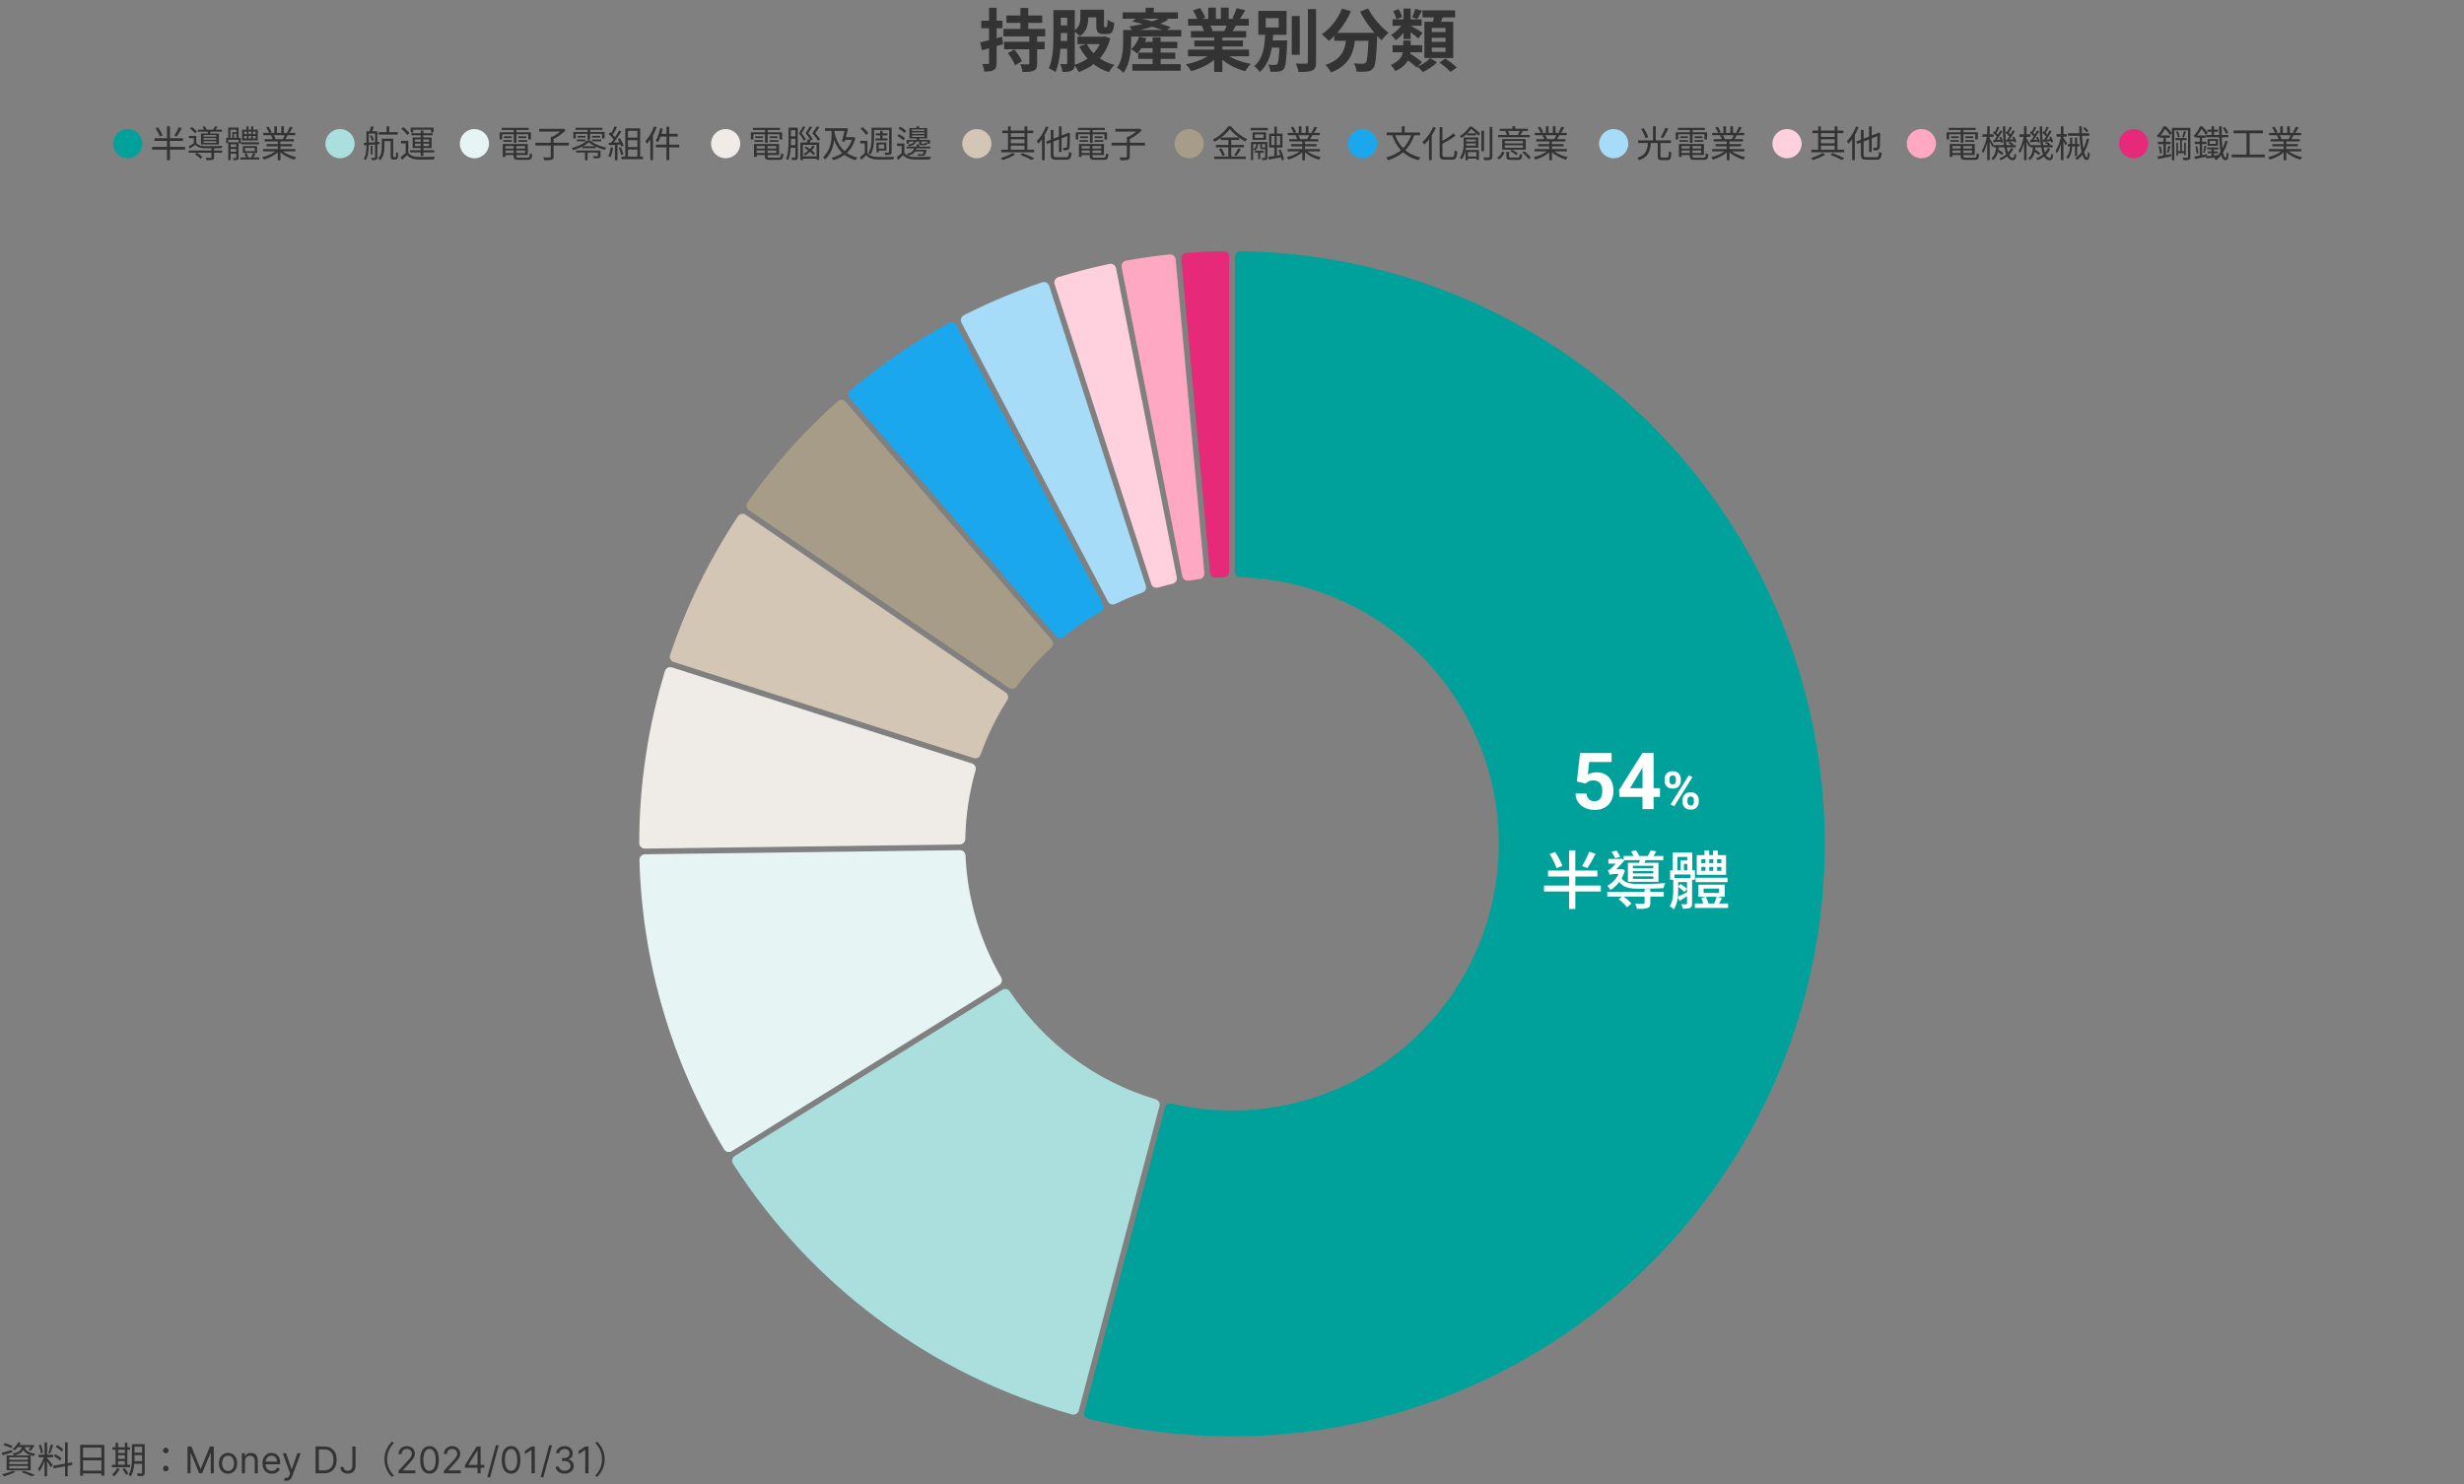 <svg width="936" height="564" viewBox="0 0 936 564" fill="none" xmlns="http://www.w3.org/2000/svg">
<rect x="0" y="0" width="936" height="564" fill="#808080" stroke="none"/>
<g clip-path="url(#clip0_1285_2)">
<path d="M469.077 97.546C469.077 97.266 469.133 96.989 469.241 96.73C469.349 96.472 469.507 96.237 469.707 96.041C469.906 95.844 470.143 95.689 470.403 95.585C470.663 95.48 470.941 95.429 471.221 95.433C502.975 95.886 534.274 103.052 563.063 116.458C591.852 129.864 617.479 149.208 638.263 173.22C659.047 197.231 674.517 225.367 683.657 255.781C692.797 286.194 695.401 318.197 691.298 349.688C687.194 381.179 676.477 411.446 659.848 438.502C643.219 465.557 621.056 488.79 594.813 506.674C568.57 524.557 538.841 536.688 507.578 542.269C476.315 547.85 444.225 546.756 413.415 539.057C413.143 538.989 412.888 538.868 412.663 538.701C412.439 538.533 412.25 538.323 412.107 538.081C411.965 537.84 411.871 537.573 411.833 537.296C411.795 537.018 411.812 536.736 411.884 536.465L442.545 420.811C442.686 420.28 443.028 419.825 443.498 419.542C443.969 419.258 444.532 419.169 445.067 419.294C458.849 422.496 473.149 422.777 487.047 420.118C500.944 417.459 514.131 411.919 525.757 403.854C537.384 395.79 547.192 385.38 554.551 373.294C561.91 361.209 566.657 347.717 568.485 333.686C570.314 319.655 569.183 305.396 565.167 291.829C561.151 278.261 554.337 265.685 545.166 254.911C535.994 244.136 524.668 235.401 511.916 229.27C499.164 223.138 485.269 219.745 471.126 219.309C470.577 219.292 470.056 219.062 469.673 218.667C469.29 218.273 469.077 217.744 469.077 217.195V97.546Z" fill="#00A19B"/>
<path d="M409.802 535.913C409.73 536.184 409.605 536.438 409.434 536.66C409.263 536.882 409.05 537.068 408.807 537.207C408.564 537.346 408.295 537.435 408.017 537.469C407.739 537.504 407.457 537.482 407.187 537.406C354.051 522.503 308.238 488.605 278.447 442.151C278.296 441.915 278.193 441.652 278.145 441.376C278.096 441.1 278.103 440.817 278.165 440.544C278.227 440.271 278.342 440.013 278.505 439.784C278.667 439.556 278.873 439.363 279.111 439.215L380.743 376.073C381.209 375.783 381.77 375.686 382.307 375.802C382.844 375.919 383.314 376.24 383.619 376.697C396.729 396.416 416.332 410.921 439.023 417.693C439.55 417.85 439.994 418.206 440.263 418.685C440.531 419.164 440.603 419.729 440.462 420.26L409.802 535.913Z" fill="#AADFDE"/>
<path d="M277.974 437.384C277.736 437.532 277.471 437.631 277.195 437.676C276.918 437.72 276.635 437.709 276.363 437.644C276.091 437.578 275.834 437.459 275.608 437.293C275.382 437.127 275.192 436.918 275.047 436.678C255.038 403.42 243.965 365.554 242.902 326.755C242.895 326.475 242.943 326.196 243.044 325.935C243.145 325.674 243.297 325.435 243.491 325.233C243.685 325.031 243.917 324.869 244.174 324.758C244.431 324.646 244.708 324.587 244.988 324.583L364.627 323.02C365.176 323.013 365.706 323.22 366.105 323.597C366.505 323.975 366.742 324.492 366.766 325.041C367.483 341.356 372.133 357.256 380.319 371.386C380.595 371.862 380.674 372.426 380.541 372.959C380.408 373.492 380.072 373.952 379.606 374.242L277.974 437.384Z" fill="#E6F4F4"/>
<path d="M244.96 322.428C244.68 322.432 244.402 322.38 244.142 322.275C243.882 322.171 243.646 322.015 243.447 321.818C243.248 321.622 243.09 321.387 242.982 321.129C242.874 320.87 242.819 320.593 242.819 320.313C242.846 298.17 246.139 276.153 252.592 254.972C252.673 254.704 252.807 254.455 252.986 254.239C253.165 254.024 253.385 253.846 253.633 253.716C253.881 253.586 254.152 253.506 254.431 253.482C254.71 253.458 254.992 253.489 255.258 253.575L369.204 290.075C369.727 290.243 370.164 290.608 370.423 291.092C370.682 291.577 370.742 292.143 370.59 292.671C368.155 301.169 366.841 309.95 366.684 318.79C366.674 319.339 366.451 319.863 366.062 320.25C365.672 320.638 365.147 320.858 364.598 320.865L244.96 322.428Z" fill="#EFEBE6"/>
<path d="M255.916 251.523C255.649 251.438 255.402 251.3 255.188 251.119C254.975 250.937 254.8 250.714 254.674 250.464C254.547 250.214 254.472 249.942 254.452 249.662C254.432 249.383 254.467 249.102 254.556 248.837C260.81 230.235 269.468 212.531 280.312 196.173C280.466 195.94 280.666 195.74 280.899 195.584C281.132 195.428 281.393 195.32 281.668 195.267C281.943 195.213 282.226 195.214 282.501 195.271C282.775 195.328 283.035 195.438 283.267 195.596L382.037 263.125C382.491 263.435 382.806 263.909 382.916 264.448C383.025 264.986 382.921 265.546 382.625 266.009C378.473 272.504 375.075 279.451 372.498 286.716C372.315 287.234 371.937 287.66 371.444 287.904C370.952 288.149 370.384 288.191 369.861 288.024L255.916 251.523Z" fill="#D4C6B5"/>
<path d="M284.483 193.818C284.252 193.66 284.054 193.457 283.902 193.222C283.75 192.987 283.646 192.724 283.596 192.448C283.546 192.173 283.552 191.89 283.612 191.616C283.673 191.343 283.787 191.084 283.948 190.855C293.861 176.793 305.352 163.913 318.198 152.467C318.407 152.281 318.651 152.138 318.916 152.047C319.18 151.956 319.461 151.918 319.74 151.936C320.02 151.954 320.293 152.028 320.544 152.152C320.794 152.277 321.018 152.45 321.201 152.662L399.512 243.123C399.872 243.539 400.055 244.078 400.024 244.626C399.993 245.174 399.75 245.689 399.346 246.061C394.476 250.547 390.058 255.499 386.154 260.847C385.83 261.291 385.346 261.591 384.805 261.684C384.264 261.777 383.707 261.656 383.254 261.346L284.483 193.818Z" fill="#A69C87"/>
<path d="M322.831 151.251C322.648 151.039 322.509 150.793 322.421 150.527C322.334 150.261 322.3 149.98 322.323 149.701C322.345 149.422 322.422 149.15 322.55 148.901C322.678 148.652 322.855 148.431 323.069 148.25C334.64 138.519 347.162 129.979 360.444 122.757C360.691 122.623 360.961 122.54 361.24 122.511C361.518 122.483 361.8 122.51 362.068 122.592C362.336 122.673 362.585 122.807 362.801 122.985C363.017 123.164 363.195 123.383 363.326 123.631L418.965 229.556C419.22 230.042 419.276 230.609 419.121 231.136C418.966 231.663 418.612 232.109 418.133 232.379C413.186 235.176 408.483 238.384 404.074 241.969C403.647 242.316 403.103 242.483 402.556 242.435C402.008 242.387 401.501 242.128 401.142 241.712L322.831 151.251Z" fill="#1AA7EE"/>
<path d="M365.233 122.629C365.103 122.381 365.023 122.11 364.999 121.831C364.974 121.552 365.005 121.271 365.091 121.004C365.176 120.737 365.313 120.489 365.495 120.276C365.676 120.063 365.898 119.888 366.148 119.761C375.746 114.893 385.681 110.72 395.875 107.273C396.141 107.183 396.421 107.147 396.7 107.167C396.98 107.186 397.253 107.261 397.503 107.387C397.753 107.513 397.976 107.688 398.158 107.901C398.34 108.113 398.478 108.36 398.564 108.627L435.262 222.509C435.431 223.032 435.389 223.6 435.146 224.093C434.903 224.586 434.478 224.964 433.96 225.149C430.452 226.4 427.017 227.843 423.668 229.472C423.174 229.712 422.606 229.75 422.084 229.579C421.563 229.408 421.128 229.04 420.873 228.554L365.233 122.629Z" fill="#A6DCF7"/>
<path d="M400.615 107.966C400.529 107.7 400.497 107.419 400.521 107.139C400.545 106.86 400.623 106.589 400.753 106.34C400.882 106.092 401.06 105.872 401.275 105.692C401.491 105.513 401.74 105.379 402.007 105.297C408.407 103.335 414.891 101.66 421.439 100.276C421.713 100.218 421.996 100.216 422.271 100.268C422.546 100.32 422.808 100.427 423.042 100.581C423.276 100.736 423.476 100.935 423.632 101.168C423.788 101.4 423.896 101.662 423.95 101.937L447.013 219.342C447.118 219.881 447.01 220.44 446.711 220.901C446.412 221.361 445.946 221.688 445.41 221.81C443.564 222.232 441.73 222.706 439.91 223.231C439.383 223.383 438.816 223.324 438.331 223.066C437.846 222.808 437.481 222.371 437.312 221.848L400.615 107.966Z" fill="#FFD1DE"/>
<path d="M426.064 101.521C426.01 101.247 426.011 100.964 426.068 100.689C426.124 100.415 426.234 100.154 426.392 99.923C426.55 99.692 426.752 99.494 426.987 99.341C427.222 99.189 427.485 99.085 427.76 99.034C433.229 98.041 438.733 97.251 444.26 96.665C444.539 96.635 444.82 96.662 445.089 96.742C445.357 96.822 445.607 96.955 445.823 97.133C446.04 97.31 446.219 97.529 446.35 97.776C446.481 98.024 446.562 98.295 446.588 98.574L457.499 217.724C457.549 218.271 457.384 218.817 457.039 219.244C456.695 219.672 456.197 219.949 455.651 220.016C454.278 220.184 452.909 220.381 451.544 220.605C451.002 220.695 450.447 220.569 449.996 220.256C449.545 219.943 449.233 219.466 449.127 218.927L426.064 101.521Z" fill="#FFA8C4"/>
<path d="M448.734 98.377C448.709 98.098 448.739 97.817 448.823 97.55C448.907 97.283 449.043 97.035 449.224 96.821C449.405 96.607 449.626 96.431 449.875 96.304C450.124 96.176 450.396 96.099 450.676 96.077C455.369 95.715 460.072 95.5 464.779 95.433C465.059 95.429 465.337 95.48 465.597 95.585C465.857 95.689 466.094 95.844 466.293 96.041C466.493 96.237 466.651 96.472 466.759 96.73C466.867 96.989 466.923 97.266 466.923 97.546V217.195C466.923 217.744 466.709 218.273 466.327 218.667C465.944 219.062 465.423 219.292 464.874 219.309C463.874 219.339 462.876 219.385 461.877 219.445C461.329 219.478 460.789 219.297 460.372 218.939C459.956 218.581 459.694 218.075 459.644 217.528L448.734 98.377Z" fill="#E62978"/>
<path d="M602.374 297.727L599.005 296.922L600.221 286.111H612.203V289.524H603.692L603.165 294.256C603.448 294.09 603.878 293.914 604.454 293.728C605.03 293.533 605.675 293.435 606.388 293.435C607.423 293.435 608.341 293.597 609.142 293.919C609.942 294.241 610.621 294.71 611.178 295.325C611.744 295.94 612.174 296.692 612.467 297.581C612.76 298.47 612.906 299.475 612.906 300.598C612.906 301.546 612.76 302.449 612.467 303.308C612.174 304.158 611.729 304.92 611.134 305.594C610.538 306.258 609.791 306.78 608.893 307.161C607.994 307.542 606.93 307.732 605.699 307.732C604.781 307.732 603.893 307.596 603.033 307.322C602.184 307.049 601.417 306.643 600.733 306.106C600.06 305.569 599.518 304.92 599.107 304.158C598.707 303.387 598.497 302.508 598.478 301.521H602.667C602.726 302.127 602.882 302.649 603.136 303.089C603.399 303.518 603.746 303.85 604.176 304.085C604.605 304.319 605.108 304.436 605.685 304.436C606.222 304.436 606.681 304.334 607.062 304.129C607.442 303.924 607.75 303.64 607.984 303.279C608.219 302.908 608.39 302.478 608.497 301.99C608.614 301.492 608.673 300.955 608.673 300.379C608.673 299.803 608.604 299.28 608.468 298.811C608.331 298.343 608.121 297.937 607.838 297.596C607.555 297.254 607.193 296.99 606.754 296.805C606.324 296.619 605.821 296.526 605.245 296.526C604.464 296.526 603.858 296.648 603.429 296.892C603.009 297.137 602.657 297.415 602.374 297.727ZM630.572 299.471V302.781H615.206L615.001 300.218L623.893 286.111H627.247L623.614 292.19L619.19 299.471H630.572ZM628.155 286.111V307.439H623.937V286.111H628.155ZM632.33 296.707V295.955C632.33 295.415 632.447 294.923 632.682 294.48C632.916 294.038 633.261 293.683 633.717 293.416C634.173 293.149 634.732 293.015 635.396 293.015C636.08 293.015 636.65 293.149 637.105 293.416C637.568 293.683 637.913 294.038 638.141 294.48C638.375 294.923 638.492 295.415 638.492 295.955V296.707C638.492 297.234 638.375 297.719 638.141 298.162C637.913 298.605 637.571 298.959 637.115 299.226C636.66 299.493 636.096 299.627 635.426 299.627C634.749 299.627 634.179 299.493 633.717 299.226C633.261 298.959 632.916 298.605 632.682 298.162C632.447 297.719 632.33 297.234 632.33 296.707ZM634.195 295.955V296.707C634.195 296.935 634.238 297.153 634.322 297.361C634.413 297.563 634.55 297.729 634.732 297.859C634.921 297.983 635.149 298.045 635.416 298.045C635.696 298.045 635.924 297.983 636.1 297.859C636.275 297.729 636.406 297.563 636.49 297.361C636.575 297.153 636.617 296.935 636.617 296.707V295.955C636.617 295.714 636.572 295.493 636.48 295.291C636.396 295.083 636.262 294.917 636.08 294.793C635.904 294.663 635.676 294.598 635.396 294.598C635.136 294.598 634.915 294.663 634.732 294.793C634.55 294.917 634.413 295.083 634.322 295.291C634.238 295.493 634.195 295.714 634.195 295.955ZM639.127 304.705V303.953C639.127 303.419 639.244 302.931 639.479 302.488C639.719 302.045 640.068 301.691 640.523 301.424C640.986 301.157 641.552 301.023 642.223 301.023C642.9 301.023 643.466 301.157 643.922 301.424C644.378 301.691 644.723 302.045 644.957 302.488C645.191 302.931 645.309 303.419 645.309 303.953V304.705C645.309 305.239 645.191 305.727 644.957 306.17C644.729 306.612 644.387 306.967 643.932 307.234C643.476 307.501 642.913 307.635 642.242 307.635C641.565 307.635 640.995 307.501 640.533 307.234C640.071 306.967 639.719 306.612 639.479 306.17C639.244 305.727 639.127 305.239 639.127 304.705ZM641.002 303.953V304.705C641.002 304.939 641.054 305.161 641.158 305.369C641.262 305.577 641.406 305.743 641.588 305.867C641.777 305.991 641.995 306.053 642.242 306.053C642.555 306.053 642.799 305.991 642.975 305.867C643.15 305.743 643.271 305.577 643.336 305.369C643.408 305.161 643.443 304.939 643.443 304.705V303.953C643.443 303.719 643.398 303.5 643.307 303.299C643.215 303.09 643.079 302.924 642.896 302.801C642.721 302.67 642.496 302.605 642.223 302.605C641.949 302.605 641.721 302.67 641.539 302.801C641.363 302.924 641.23 303.09 641.139 303.299C641.048 303.5 641.002 303.719 641.002 303.953ZM642.916 295.252L635.973 306.365L634.605 305.642L641.549 294.529L642.916 295.252Z" fill="white"/>
<path d="M588.65 324.509L590.714 323.693C591.818 325.325 593.018 327.533 593.474 328.973L591.266 329.909C590.858 328.469 589.73 326.189 588.65 324.509ZM603.698 323.597L606.122 324.389C605.162 326.309 603.962 328.421 603.002 329.813L600.962 329.069C601.898 327.629 603.05 325.301 603.698 323.597ZM588.05 330.773H606.794V333.029H588.05V330.773ZM586.514 336.461H608.114V338.741H586.514V336.461ZM596.042 323.093H598.418V345.365H596.042V323.093ZM610.538 338.885H632.018V340.661H610.538V338.885ZM616.778 325.229H631.85V326.813H616.778V325.229ZM624.722 337.781H626.906V343.061C626.906 344.141 626.714 344.693 625.826 345.005C624.986 345.317 623.738 345.341 621.842 345.341C621.746 344.741 621.41 343.925 621.122 343.373C622.49 343.421 623.858 343.397 624.242 343.397C624.602 343.373 624.722 343.301 624.722 343.013V337.781ZM614.882 341.669L616.442 340.421C617.618 341.237 619.058 342.461 619.73 343.325L618.05 344.717C617.45 343.853 616.058 342.557 614.882 341.669ZM619.586 323.525L621.41 323.021C621.914 323.669 622.466 324.605 622.682 325.229L620.762 325.805C620.57 325.181 620.066 324.221 619.586 323.525ZM620.282 330.941V331.877H628.01V330.941H620.282ZM620.282 332.957V333.941H628.01V332.957H620.282ZM620.282 328.949V329.861H628.01V328.949H620.282ZM618.386 327.821H630.002V335.045H618.386V327.821ZM623.21 325.829L625.49 326.021C625.082 326.933 624.674 327.749 624.314 328.373L622.514 328.109C622.778 327.413 623.09 326.453 623.21 325.829ZM627.074 323.093L629.21 323.477C628.658 324.437 628.034 325.301 627.554 325.925L625.754 325.517C626.21 324.821 626.786 323.789 627.074 323.093ZM612.17 323.621L614.066 323.189C614.618 323.909 615.194 324.893 615.506 325.541L613.562 326.093C613.274 325.421 612.674 324.365 612.17 323.621ZM610.97 326.357H615.842V328.157H610.97V326.357ZM615.698 333.173C616.85 335.621 619.154 335.885 623.282 335.885C626.042 335.885 629.93 335.789 632.594 335.525C632.282 335.981 632.018 336.893 631.922 337.469C629.498 337.589 626.162 337.685 623.306 337.685C618.29 337.685 615.89 337.157 614.45 333.773L615.698 333.173ZM615.386 330.293H616.13L616.466 330.221L617.258 330.797C616.25 334.229 614.114 336.749 611.738 338.141C611.522 337.685 610.946 336.869 610.562 336.557C612.746 335.405 614.618 333.269 615.386 330.605V330.293ZM611.498 332.453V330.773L612.434 330.293H616.01L615.986 332.093H612.938C612.362 332.093 611.69 332.261 611.498 332.453ZM611.498 332.429C611.378 331.973 610.994 331.061 610.778 330.677C611.114 330.581 611.498 330.437 611.93 330.053C612.578 329.477 614.546 327.389 615.242 326.477V326.405L615.842 326.165L617.138 326.861C616.106 328.061 614.234 330.077 612.962 331.229C612.962 331.229 611.498 331.949 611.498 332.429ZM644.114 333.485H656.234V335.165H644.114V333.485ZM643.826 343.277H656.45V344.981H643.826V343.277ZM647.474 323.141H649.274V326.093H647.474V323.141ZM650.714 323.141H652.538V326.093H650.714V323.141ZM646.274 329.381V330.869H653.882V329.381H646.274ZM646.274 326.477V327.941H653.882V326.477H646.274ZM644.546 324.917H655.682V332.405H644.546V324.917ZM647.138 337.613V339.293H653.042V337.613H647.138ZM645.17 336.149H655.154V340.733H645.17V336.149ZM652.13 340.661L654.17 341.237C653.546 342.317 652.922 343.469 652.418 344.213L650.954 343.685C651.362 342.845 651.866 341.549 652.13 340.661ZM646.274 341.237L648.002 340.709C648.41 341.597 648.866 342.773 649.082 343.541L647.282 344.141C647.114 343.373 646.658 342.149 646.274 341.237ZM647.834 325.733H649.298V331.757H647.834V325.733ZM650.81 325.733H652.274V331.757H650.81V325.733ZM636.482 333.605H641.93V335.141H636.482V333.605ZM640.85 333.605H642.77V343.277C642.77 344.165 642.602 344.669 642.002 344.957C641.402 345.245 640.562 345.269 639.242 345.269C639.17 344.789 638.906 344.045 638.666 343.565C639.506 343.589 640.298 343.589 640.538 343.589C640.778 343.589 640.85 343.493 640.85 343.253V333.605ZM635.402 323.933H642.842V331.421H640.946V325.589H637.178V331.421H635.402V323.933ZM634.418 330.677H643.85V334.277H642.098V332.261H636.098V334.277H634.418V330.677ZM638.426 326.885H642.17V328.253H639.674V331.253H638.426V326.885ZM635.618 333.605H637.49V338.141C637.49 340.373 637.25 343.421 635.858 345.485C635.522 345.125 634.706 344.549 634.25 344.333C635.498 342.509 635.618 340.037 635.618 338.117V333.605ZM637.25 340.733C638.402 340.253 640.034 339.437 641.714 338.597L642.074 339.773C640.658 340.661 639.266 341.525 638.018 342.293L637.25 340.733ZM637.418 336.869L638.402 335.885C639.29 336.461 640.322 337.205 640.874 337.733L639.818 338.885C639.314 338.333 638.258 337.445 637.418 336.869Z" fill="white"/>
</g>
<path d="M382.302 5.89H395.9V8.698H382.302V5.89ZM381.418 15.874H396.836V18.708H381.418V15.874ZM381.184 10.986H397.044V13.82H381.184V10.986ZM387.632 3.03H390.596V12.442H387.632V3.03ZM391.012 13.326H393.976V24.064C393.976 25.624 393.69 26.404 392.676 26.846C391.714 27.314 390.336 27.34 388.438 27.34C388.334 26.482 387.944 25.234 387.58 24.402C388.75 24.48 390.102 24.48 390.492 24.454C390.908 24.454 391.012 24.35 391.012 24.012V13.326ZM382.848 20.19L385.318 18.812C386.41 20.138 387.71 21.984 388.23 23.232L385.578 24.792C385.136 23.544 383.94 21.594 382.848 20.19ZM372.344 16.108C374.476 15.64 377.622 14.808 380.638 13.976L381.028 16.784C378.298 17.616 375.36 18.448 373.046 19.124L372.344 16.108ZM372.76 7.866H380.794V10.726H372.76V7.866ZM375.698 2.952H378.584V23.882C378.584 25.312 378.324 26.118 377.518 26.612C376.738 27.08 375.594 27.21 373.93 27.184C373.852 26.404 373.488 25.13 373.124 24.272C374.06 24.324 374.97 24.324 375.282 24.324C375.594 24.324 375.698 24.22 375.698 23.856V2.952ZM411.63 3.706H418.078V6.592H411.63V3.706ZM409.29 13.924H419.638V16.784H409.29V13.924ZM410.408 3.706H413.398V6.722C413.398 9.114 412.878 11.974 410.226 13.768C409.784 13.222 408.51 12.156 407.886 11.766C410.174 10.284 410.408 8.334 410.408 6.644V3.706ZM416.44 3.706H419.378V9.53C419.378 10.232 419.404 10.31 419.664 10.31C419.794 10.31 420.158 10.31 420.262 10.31C420.574 10.31 420.652 9.946 420.73 7.528C421.276 7.97 422.498 8.464 423.278 8.62C423.018 12.026 422.316 12.936 420.6 12.936C420.158 12.936 419.508 12.936 419.118 12.936C417.064 12.936 416.44 12.156 416.44 9.556V3.706ZM412.826 16.68C414.646 20.424 418.468 23.388 423.33 24.688C422.602 25.338 421.666 26.612 421.198 27.418C416.076 25.754 412.306 22.296 409.966 17.642L412.826 16.68ZM418.598 13.924H419.196L419.742 13.82L421.744 14.6C419.95 21.386 415.53 25.338 409.758 27.366C409.42 26.56 408.614 25.312 408.016 24.662C413.164 23.206 417.272 19.566 418.598 14.418V13.924ZM401.386 3.836H407.106V6.722H401.386V3.836ZM401.386 9.66H407.21V12.546H401.386V9.66ZM401.36 15.588H407.132V18.526H401.36V15.588ZM400.164 3.836H402.972V13.3C402.972 17.486 402.712 23.518 400.944 27.392C400.398 26.924 399.124 26.222 398.422 25.962C400.06 22.374 400.164 17.122 400.164 13.3V3.836ZM405.39 3.836H408.276V23.96C408.276 25.364 408.068 26.248 407.21 26.768C406.404 27.288 405.26 27.34 403.596 27.34C403.518 26.534 403.128 25.13 402.738 24.35C403.674 24.376 404.636 24.376 404.974 24.35C405.26 24.35 405.39 24.246 405.39 23.908V3.836ZM428.218 11.376H448.732V13.872H428.218V11.376ZM426.476 4.694H447.458V7.112H426.476V4.694ZM432.82 15.9H447.224V18.318H432.82V15.9ZM432.378 19.982H446.444V22.374H432.378V19.982ZM430.142 24.35H448.524V26.872H430.142V24.35ZM435.186 2.952H438.306V6.592H435.186V2.952ZM437.838 14.184H440.906V25.286H437.838V14.184ZM426.658 11.376H429.7V15.744C429.7 19.202 429.232 24.376 426.788 27.678C426.294 27.106 424.994 26.066 424.344 25.702C426.45 22.764 426.658 18.63 426.658 15.718V11.376ZM432.768 13.898L435.498 14.548C434.718 16.758 433.392 18.942 431.988 20.32C431.468 19.852 430.35 19.046 429.674 18.682C431.026 17.512 432.144 15.718 432.768 13.898ZM430.064 8.152L432.014 6.696C436.174 7.58 441.504 9.14 444.676 10.258L442.778 11.87C439.762 10.674 434.38 9.062 430.064 8.152ZM441.712 6.332L443.792 7.45C440.464 9.608 434.874 11.142 430.194 11.922C429.986 11.402 429.44 10.518 429.102 10.05C433.522 9.4 439.138 8.022 441.712 6.332ZM451.28 18.838H474.472V21.386H451.28V18.838ZM451.332 7.164H474.368V9.738H451.332V7.164ZM452.398 11.818H473.38V14.262H452.398V11.818ZM453.698 15.406H472.158V17.668H453.698V15.406ZM461.238 13.066H464.332V27.34H461.238V13.066ZM458.976 2.9H461.888V8.386H458.976V2.9ZM463.786 2.9H466.75V8.204H463.786V2.9ZM460.666 19.982L463.11 21.074C460.64 23.778 456.48 25.988 452.476 27.028C452.06 26.274 451.15 25.078 450.474 24.428C454.4 23.674 458.534 21.958 460.666 19.982ZM464.956 19.904C467.062 21.958 471.118 23.57 475.174 24.246C474.472 24.896 473.536 26.196 473.068 27.054C468.96 26.014 464.982 23.804 462.538 20.866L464.956 19.904ZM469.766 3.108L473.042 3.888C472.21 5.318 471.326 6.722 470.65 7.684L468.128 6.904C468.726 5.838 469.402 4.252 469.766 3.108ZM466.334 8.698L469.636 9.452C468.934 10.7 468.258 11.844 467.712 12.676L465.06 11.922C465.528 10.986 466.074 9.66 466.334 8.698ZM453.204 3.94L455.882 3.03C456.636 4.148 457.494 5.708 457.858 6.722L455.024 7.736C454.738 6.722 453.906 5.136 453.204 3.94ZM456.506 9.764L459.522 9.296C459.964 10.024 460.458 11.038 460.666 11.74L457.494 12.286C457.338 11.61 456.896 10.518 456.506 9.764ZM490.696 6.098H493.738V20.814H490.696V6.098ZM496.832 3.446H499.926V23.57C499.926 25.39 499.562 26.248 498.496 26.768C497.404 27.262 495.688 27.366 493.296 27.366C493.14 26.482 492.646 25.026 492.204 24.142C493.92 24.22 495.584 24.22 496.13 24.194C496.624 24.194 496.832 24.038 496.832 23.544V3.446ZM481.492 15.354H487.472V18.084H481.492V15.354ZM486.094 15.354H488.98C488.98 15.354 488.954 16.134 488.928 16.498C488.668 22.79 488.408 25.286 487.68 26.17C487.16 26.846 486.562 27.054 485.73 27.184C485.028 27.288 483.832 27.288 482.584 27.262C482.532 26.43 482.22 25.286 481.752 24.558C482.844 24.662 483.858 24.662 484.326 24.662C484.716 24.662 484.976 24.61 485.21 24.35C485.652 23.83 485.886 21.62 486.094 15.822V15.354ZM480.816 6.878V10.44H485.73V6.878H480.816ZM478.008 4.148H488.72V13.222H478.008V4.148ZM480.634 12.364H483.702C483.416 17.876 482.74 23.778 478.528 27.366C478.06 26.586 477.176 25.598 476.422 25.104C480.088 22.088 480.452 16.94 480.634 12.364ZM506.868 12.468H520.934V15.51H506.868V12.468ZM519.92 12.468H523.196C523.196 12.468 523.17 13.43 523.144 13.82C522.858 21.724 522.546 24.818 521.636 25.884C520.986 26.768 520.258 27.002 519.27 27.158C518.36 27.288 516.852 27.262 515.318 27.21C515.266 26.3 514.85 24.948 514.278 24.064C515.734 24.194 517.086 24.22 517.736 24.22C518.204 24.22 518.49 24.142 518.776 23.856C519.4 23.18 519.686 20.268 519.92 13.04V12.468ZM509.806 3.264L513.186 4.252C511.236 8.776 508.064 12.962 504.788 15.536C504.19 14.86 502.838 13.612 502.084 13.014C505.36 10.856 508.246 7.216 509.806 3.264ZM519.712 3.212C521.35 6.514 524.626 10.31 527.486 12.494C526.628 13.17 525.432 14.444 524.834 15.328C521.896 12.624 518.698 8.412 516.644 4.434L519.712 3.212ZM511.522 13.352H514.902C514.408 19.202 513.29 24.636 505.542 27.522C505.152 26.664 504.242 25.338 503.514 24.662C510.482 22.374 511.106 17.98 511.522 13.352ZM528.994 17.2H540.252V19.878H528.994V17.2ZM528.994 7.372H540.044V9.79H528.994V7.372ZM537.6 3.368L540.174 4.044C539.524 5.24 538.9 6.41 538.406 7.216L536.404 6.566C536.846 5.656 537.34 4.304 537.6 3.368ZM533.154 3.238H535.858V14.86H533.154V3.238ZM529.202 4.252L531.282 3.472C531.88 4.408 532.452 5.63 532.634 6.462L530.424 7.32C530.294 6.488 529.774 5.214 529.202 4.252ZM533.44 21.958L535.26 20.086C536.846 21.074 539.056 22.608 540.148 23.596L538.224 25.702C537.21 24.688 535.026 23.05 533.44 21.958ZM535.728 9.712C536.664 10.154 539.68 11.948 540.382 12.442L538.77 14.626C537.756 13.664 535.364 11.818 534.194 11.038L535.728 9.712ZM532.972 8.75L534.974 9.478C533.934 11.688 532.062 14.028 530.216 15.276C529.826 14.678 528.994 13.742 528.422 13.274C530.164 12.312 532.01 10.466 532.972 8.75ZM540.356 3.94H552.758V6.618H540.356V3.94ZM543.892 14.34V15.926H549.118V14.34H543.892ZM543.892 18.084V19.722H549.118V18.084H543.892ZM543.892 10.596V12.182H549.118V10.596H543.892ZM541.084 8.256H552.056V22.036H541.084V8.256ZM544.932 5.37L548.364 5.76C547.766 7.372 547.09 8.984 546.57 10.076L543.97 9.556C544.36 8.36 544.75 6.618 544.932 5.37ZM543.32 22.062L545.868 23.7C544.542 25.052 542.358 26.534 540.486 27.366C539.992 26.768 539.134 25.884 538.458 25.364C540.252 24.61 542.306 23.18 543.32 22.062ZM546.83 23.778L549.04 22.244C550.47 23.206 552.42 24.662 553.408 25.65L551.016 27.314C550.158 26.352 548.26 24.818 546.83 23.778ZM533.076 15.406H535.884V18.24C535.884 21.204 535.13 24.792 529.982 27.002C529.67 26.326 528.864 25.208 528.318 24.688C532.556 22.946 533.076 20.294 533.076 18.162V15.406Z" fill="#333333"/>
<path d="M1.344 549.049L1.806 548.335C2.772 548.587 4.074 549.063 4.746 549.413L4.284 550.225C3.626 549.861 2.324 549.357 1.344 549.049ZM0.644 552.003C1.652 551.765 3.136 551.345 4.592 550.939L4.704 551.765C3.43 552.171 2.114 552.605 1.05 552.927L0.644 552.003ZM6.65 549.049H12.278V549.847H6.034L6.65 549.049ZM11.998 549.049H12.166L12.348 549.007L13.048 549.217C12.656 549.945 12.138 550.729 11.634 551.219L10.794 550.925C11.242 550.491 11.718 549.791 11.998 549.203V549.049ZM8.386 549.329H9.352C9.058 551.317 8.162 552.409 5.306 552.983C5.208 552.759 4.984 552.409 4.802 552.227C7.392 551.793 8.148 550.925 8.386 549.329ZM9.31 549.581C9.59 550.771 10.276 551.919 13.384 552.367C13.188 552.577 12.95 552.955 12.838 553.221C9.52 552.647 8.82 551.135 8.456 549.665L9.31 549.581ZM6.874 548.013L7.826 548.167C7.35 549.189 6.636 550.225 5.544 551.065C5.362 550.869 4.998 550.645 4.746 550.533C5.796 549.819 6.51 548.853 6.874 548.013ZM3.542 555.335V556.287H10.598V555.335H3.542ZM3.542 556.973V557.953H10.598V556.973H3.542ZM3.542 553.697V554.649H10.598V553.697H3.542ZM2.52 552.997H11.648V558.653H2.52V552.997ZM8.162 559.367L9.016 558.835C10.556 559.311 12.25 559.927 13.258 560.403L12.096 560.935C11.214 560.473 9.688 559.871 8.162 559.367ZM4.872 558.807L5.824 559.241C4.69 559.913 2.912 560.557 1.512 560.949C1.344 560.739 0.98 560.333 0.742 560.151C2.184 559.843 3.864 559.353 4.872 558.807ZM16.912 548.069H17.892V560.879H16.912V548.069ZM14.658 552.717H20.188V553.711H14.658V552.717ZM16.758 553.235L17.388 553.515C16.898 555.419 15.904 557.841 14.966 559.115C14.854 558.807 14.602 558.359 14.434 558.079C15.33 557.001 16.31 554.873 16.758 553.235ZM17.864 553.893C18.256 554.313 19.684 556.217 20.006 556.679L19.306 557.519C18.956 556.763 17.808 554.929 17.346 554.327L17.864 553.893ZM14.756 549.105L15.526 548.909C15.918 549.889 16.24 551.163 16.338 552.003L15.512 552.227C15.442 551.387 15.12 550.085 14.756 549.105ZM19.278 548.853L20.202 549.091C19.838 550.155 19.404 551.471 19.026 552.255L18.354 552.045C18.662 551.205 19.082 549.805 19.278 548.853ZM24.71 548.027H25.704V560.893H24.71V548.027ZM20.16 556.931L27.356 555.643L27.524 556.609L20.328 557.911L20.16 556.931ZM21.21 549.735L21.756 549.021C22.568 549.497 23.534 550.211 23.996 550.729L23.436 551.541C22.988 550.995 22.022 550.239 21.21 549.735ZM20.496 553.263L20.986 552.521C21.826 552.955 22.862 553.613 23.366 554.117L22.834 554.943C22.344 554.439 21.336 553.725 20.496 553.263ZM30.464 548.965H39.634V560.683H38.528V550.029H31.542V560.739H30.464V548.965ZM31.178 553.823H38.99V554.859H31.178V553.823ZM31.164 558.779H39.018V559.829H31.164V558.779ZM50.54 548.713H54.432V549.679H50.54V548.713ZM50.54 551.933H54.432V552.871H50.54V551.933ZM50.526 555.195H54.46V556.147H50.526V555.195ZM53.956 548.713H54.978V559.563C54.978 560.165 54.838 560.487 54.432 560.655C54.04 560.823 53.382 560.851 52.346 560.851C52.318 560.557 52.164 560.095 52.024 559.829C52.766 559.843 53.466 559.843 53.676 559.829C53.886 559.829 53.956 559.759 53.956 559.549V548.713ZM50.106 548.713H51.1V553.795C51.1 555.951 50.932 558.975 49.672 560.963C49.49 560.767 49.07 560.459 48.832 560.361C50.008 558.485 50.106 555.825 50.106 553.795V548.713ZM42.714 549.889H49.42V550.813H42.714V549.889ZM44.366 552.059H47.908V552.913H44.366V552.059ZM44.366 554.285H47.922V555.125H44.366V554.285ZM42.532 556.539H49.42V557.477H42.532V556.539ZM43.904 548.181H44.87V556.917H43.904V548.181ZM47.418 548.181H48.384V556.917H47.418V548.181ZM44.478 557.785L45.486 558.065C44.968 559.129 44.156 560.207 43.4 560.907C43.204 560.739 42.798 560.431 42.546 560.291C43.33 559.661 44.058 558.723 44.478 557.785ZM46.494 558.219L47.306 557.785C47.852 558.415 48.51 559.283 48.79 559.857L47.936 560.361C47.67 559.801 47.04 558.877 46.494 558.219ZM63 552.171C62.426 552.171 61.936 551.751 61.936 551.121C61.936 550.477 62.426 550.057 63 550.057C63.56 550.057 64.05 550.477 64.05 551.121C64.05 551.751 63.56 552.171 63 552.171ZM63 559.017C62.426 559.017 61.936 558.611 61.936 557.967C61.936 557.323 62.426 556.917 63 556.917C63.56 556.917 64.05 557.323 64.05 557.967C64.05 558.611 63.56 559.017 63 559.017ZM71.233 549.591H72.704L76.165 558.043H76.284L79.744 549.591H81.216V559.773H80.062V552.037H79.963L76.781 559.773H75.668L72.486 552.037H72.386V559.773H71.233V549.591ZM86.631 559.932C85.942 559.932 85.337 559.768 84.817 559.44C84.299 559.112 83.895 558.653 83.603 558.063C83.315 557.473 83.171 556.784 83.171 555.995C83.171 555.199 83.315 554.505 83.603 553.912C83.895 553.318 84.299 552.858 84.817 552.53C85.337 552.202 85.942 552.037 86.631 552.037C87.321 552.037 87.924 552.202 88.441 552.53C88.961 552.858 89.366 553.318 89.654 553.912C89.946 554.505 90.091 555.199 90.091 555.995C90.091 556.784 89.946 557.473 89.654 558.063C89.366 558.653 88.961 559.112 88.441 559.44C87.924 559.768 87.321 559.932 86.631 559.932ZM86.631 558.878C87.155 558.878 87.586 558.744 87.924 558.476C88.262 558.207 88.512 557.854 88.674 557.417C88.837 556.979 88.918 556.505 88.918 555.995C88.918 555.484 88.837 555.009 88.674 554.568C88.512 554.127 88.262 553.771 87.924 553.499C87.586 553.227 87.155 553.091 86.631 553.091C86.108 553.091 85.677 553.227 85.339 553.499C85.001 553.771 84.75 554.127 84.588 554.568C84.425 555.009 84.344 555.484 84.344 555.995C84.344 556.505 84.425 556.979 84.588 557.417C84.75 557.854 85.001 558.207 85.339 558.476C85.677 558.744 86.108 558.878 86.631 558.878ZM93.056 555.18V559.773H91.882V552.137H93.016V553.33H93.115C93.294 552.942 93.566 552.631 93.931 552.395C94.295 552.157 94.766 552.037 95.343 552.037C95.86 552.037 96.312 552.144 96.7 552.356C97.088 552.564 97.389 552.883 97.605 553.31C97.82 553.734 97.928 554.271 97.928 554.921V559.773H96.755V555.001C96.755 554.401 96.599 553.933 96.287 553.599C95.976 553.26 95.548 553.091 95.005 553.091C94.63 553.091 94.295 553.173 94 553.335C93.709 553.497 93.478 553.734 93.309 554.046C93.14 554.358 93.056 554.735 93.056 555.18ZM103.274 559.932C102.538 559.932 101.903 559.77 101.369 559.445C100.839 559.117 100.43 558.66 100.142 558.073C99.856 557.483 99.714 556.797 99.714 556.015C99.714 555.233 99.856 554.543 100.142 553.947C100.43 553.347 100.831 552.879 101.345 552.545C101.862 552.206 102.465 552.037 103.154 552.037C103.552 552.037 103.945 552.104 104.333 552.236C104.72 552.369 105.073 552.584 105.392 552.883C105.71 553.178 105.963 553.569 106.152 554.056C106.341 554.543 106.436 555.143 106.436 555.856V556.353H100.549V555.339H105.242C105.242 554.908 105.156 554.523 104.984 554.185C104.815 553.847 104.573 553.58 104.258 553.385C103.946 553.189 103.579 553.091 103.154 553.091C102.687 553.091 102.283 553.207 101.941 553.439C101.603 553.668 101.343 553.966 101.161 554.334C100.978 554.702 100.887 555.097 100.887 555.518V556.194C100.887 556.77 100.987 557.259 101.186 557.66C101.388 558.058 101.668 558.361 102.026 558.57C102.384 558.776 102.8 558.878 103.274 558.878C103.582 558.878 103.86 558.835 104.109 558.749C104.361 558.66 104.578 558.527 104.76 558.351C104.942 558.172 105.083 557.95 105.183 557.685L106.316 558.003C106.197 558.388 105.996 558.726 105.715 559.018C105.433 559.306 105.085 559.531 104.671 559.694C104.256 559.853 103.791 559.932 103.274 559.932ZM108.744 562.637C108.545 562.637 108.367 562.62 108.212 562.587C108.056 562.557 107.948 562.528 107.888 562.498L108.187 561.464C108.472 561.537 108.724 561.563 108.942 561.543C109.161 561.523 109.355 561.425 109.524 561.25C109.696 561.077 109.854 560.797 109.996 560.41L110.215 559.813L107.391 552.137H108.664L110.772 558.222H110.852L112.96 552.137H114.232L110.991 560.887C110.845 561.281 110.664 561.608 110.449 561.866C110.233 562.128 109.983 562.322 109.698 562.448C109.416 562.574 109.098 562.637 108.744 562.637ZM123.02 559.773H119.877V549.591H123.159C124.146 549.591 124.992 549.795 125.694 550.203C126.397 550.607 126.935 551.189 127.31 551.948C127.685 552.704 127.872 553.608 127.872 554.662C127.872 555.723 127.683 556.636 127.305 557.402C126.927 558.164 126.377 558.751 125.654 559.162C124.932 559.569 124.054 559.773 123.02 559.773ZM121.11 558.68H122.94C123.782 558.68 124.48 558.517 125.033 558.192C125.587 557.867 125.999 557.405 126.271 556.805C126.543 556.205 126.679 555.491 126.679 554.662C126.679 553.84 126.544 553.133 126.276 552.54C126.007 551.943 125.606 551.486 125.073 551.167C124.539 550.846 123.875 550.685 123.079 550.685H121.11V558.68ZM133.838 549.591H135.071V556.87C135.071 557.519 134.951 558.071 134.713 558.525C134.474 558.979 134.138 559.324 133.703 559.559C133.269 559.795 132.757 559.912 132.167 559.912C131.61 559.912 131.115 559.811 130.681 559.609C130.247 559.404 129.905 559.112 129.657 558.734C129.408 558.356 129.284 557.907 129.284 557.387H130.497C130.497 557.675 130.568 557.927 130.711 558.143C130.856 558.355 131.055 558.52 131.307 558.64C131.559 558.759 131.846 558.819 132.167 558.819C132.522 558.819 132.824 558.744 133.072 558.595C133.321 558.446 133.51 558.227 133.639 557.939C133.771 557.647 133.838 557.291 133.838 556.87V549.591ZM146.039 554.453C146.039 551.723 147.145 549.511 148.825 547.803L149.665 548.237C148.041 549.903 147.047 551.961 147.047 554.453C147.047 556.959 148.041 559.017 149.665 560.683L148.825 561.117C147.145 559.409 146.039 557.197 146.039 554.453ZM151.363 559.773V558.878L154.723 555.199C155.118 554.769 155.443 554.394 155.698 554.076C155.953 553.754 156.142 553.453 156.265 553.171C156.391 552.886 156.453 552.588 156.453 552.276C156.453 551.918 156.367 551.608 156.195 551.346C156.026 551.085 155.794 550.882 155.499 550.74C155.204 550.597 154.873 550.526 154.505 550.526C154.114 550.526 153.772 550.607 153.48 550.77C153.192 550.929 152.968 551.153 152.809 551.441C152.654 551.729 152.576 552.067 152.576 552.455H151.402C151.402 551.858 151.54 551.335 151.815 550.884C152.09 550.433 152.465 550.082 152.939 549.83C153.416 549.578 153.951 549.452 154.544 549.452C155.141 549.452 155.67 549.578 156.13 549.83C156.591 550.082 156.952 550.422 157.214 550.849C157.476 551.277 157.607 551.752 157.607 552.276C157.607 552.651 157.539 553.017 157.403 553.375C157.27 553.729 157.038 554.126 156.707 554.563C156.379 554.997 155.923 555.528 155.34 556.154L153.053 558.6V558.68H157.786V559.773H151.363ZM163.16 559.912C162.411 559.912 161.773 559.709 161.246 559.301C160.719 558.89 160.316 558.295 160.038 557.516C159.76 556.734 159.62 555.789 159.62 554.682C159.62 553.582 159.76 552.642 160.038 551.863C160.32 551.081 160.724 550.485 161.251 550.074C161.781 549.659 162.418 549.452 163.16 549.452C163.903 549.452 164.537 549.659 165.064 550.074C165.595 550.485 165.999 551.081 166.277 551.863C166.559 552.642 166.7 553.582 166.7 554.682C166.7 555.789 166.561 556.734 166.282 557.516C166.004 558.295 165.601 558.89 165.074 559.301C164.547 559.709 163.909 559.912 163.16 559.912ZM163.16 558.819C163.903 558.819 164.479 558.461 164.89 557.745C165.301 557.029 165.507 556.008 165.507 554.682C165.507 553.801 165.412 553.05 165.223 552.43C165.038 551.81 164.769 551.338 164.418 551.013C164.07 550.689 163.651 550.526 163.16 550.526C162.424 550.526 161.849 550.889 161.435 551.615C161.021 552.337 160.814 553.36 160.814 554.682C160.814 555.564 160.906 556.313 161.092 556.93C161.278 557.546 161.544 558.015 161.892 558.336C162.244 558.658 162.666 558.819 163.16 558.819ZM168.589 559.773V558.878L171.95 555.199C172.344 554.769 172.669 554.394 172.924 554.076C173.18 553.754 173.368 553.453 173.491 553.171C173.617 552.886 173.68 552.588 173.68 552.276C173.68 551.918 173.594 551.608 173.422 551.346C173.252 551.085 173.02 550.882 172.725 550.74C172.431 550.597 172.099 550.526 171.731 550.526C171.34 550.526 170.999 550.607 170.707 550.77C170.419 550.929 170.195 551.153 170.036 551.441C169.88 551.729 169.802 552.067 169.802 552.455H168.629C168.629 551.858 168.766 551.335 169.042 550.884C169.317 550.433 169.691 550.082 170.165 549.83C170.642 549.578 171.178 549.452 171.771 549.452C172.368 549.452 172.896 549.578 173.357 549.83C173.818 550.082 174.179 550.422 174.441 550.849C174.703 551.277 174.833 551.752 174.833 552.276C174.833 552.651 174.766 553.017 174.63 553.375C174.497 553.729 174.265 554.126 173.934 554.563C173.605 554.997 173.15 555.528 172.566 556.154L170.279 558.6V558.68H175.012V559.773H168.589ZM176.608 557.685V556.671L181.083 549.591H181.819V551.162H181.321L177.941 556.512V556.591H183.966V557.685H176.608ZM181.401 559.773V557.377V556.905V549.591H182.574V559.773H181.401ZM189.449 549.114L186.167 561.305H185.094L188.375 549.114H189.449ZM194.141 559.912C193.392 559.912 192.754 559.709 192.227 559.301C191.7 558.89 191.297 558.295 191.018 557.516C190.74 556.734 190.601 555.789 190.601 554.682C190.601 553.582 190.74 552.642 191.018 551.863C191.3 551.081 191.705 550.485 192.232 550.074C192.762 549.659 193.398 549.452 194.141 549.452C194.883 549.452 195.518 549.659 196.045 550.074C196.575 550.485 196.979 551.081 197.258 551.863C197.54 552.642 197.68 553.582 197.68 554.682C197.68 555.789 197.541 556.734 197.263 557.516C196.984 558.295 196.582 558.89 196.055 559.301C195.528 559.709 194.89 559.912 194.141 559.912ZM194.141 558.819C194.883 558.819 195.46 558.461 195.871 557.745C196.282 557.029 196.487 556.008 196.487 554.682C196.487 553.801 196.393 553.05 196.204 552.43C196.018 551.81 195.75 551.338 195.398 551.013C195.05 550.689 194.631 550.526 194.141 550.526C193.405 550.526 192.83 550.889 192.415 551.615C192.001 552.337 191.794 553.36 191.794 554.682C191.794 555.564 191.887 556.313 192.072 556.93C192.258 557.546 192.525 558.015 192.873 558.336C193.224 558.658 193.647 558.819 194.141 558.819ZM203.149 549.591V559.773H201.916V550.884H201.857L199.371 552.535V551.282L201.916 549.591H203.149ZM209.697 549.114L206.415 561.305H205.342L208.623 549.114H209.697ZM214.508 559.912C213.852 559.912 213.267 559.8 212.753 559.574C212.243 559.349 211.837 559.036 211.535 558.635C211.237 558.23 211.074 557.761 211.048 557.228H212.301C212.327 557.556 212.44 557.839 212.639 558.078C212.838 558.313 213.098 558.496 213.419 558.625C213.741 558.754 214.097 558.819 214.488 558.819C214.926 558.819 215.313 558.742 215.651 558.59C215.99 558.438 216.255 558.225 216.447 557.954C216.639 557.682 216.735 557.367 216.735 557.009C216.735 556.635 216.642 556.305 216.457 556.02C216.271 555.731 215.999 555.506 215.642 555.344C215.284 555.181 214.846 555.1 214.329 555.1H213.514V554.006H214.329C214.733 554.006 215.088 553.933 215.393 553.787C215.701 553.642 215.941 553.436 216.114 553.171C216.289 552.906 216.377 552.594 216.377 552.236C216.377 551.892 216.301 551.592 216.149 551.336C215.996 551.081 215.781 550.882 215.502 550.74C215.227 550.597 214.902 550.526 214.528 550.526C214.177 550.526 213.845 550.591 213.534 550.72C213.225 550.846 212.973 551.03 212.778 551.272C212.582 551.51 212.476 551.799 212.46 552.137H211.267C211.286 551.603 211.447 551.136 211.749 550.735C212.05 550.331 212.445 550.016 212.932 549.79C213.423 549.565 213.961 549.452 214.548 549.452C215.177 549.452 215.718 549.58 216.169 549.835C216.619 550.087 216.966 550.42 217.208 550.834C217.45 551.249 217.57 551.696 217.57 552.177C217.57 552.75 217.42 553.239 217.118 553.643C216.82 554.048 216.414 554.328 215.9 554.483V554.563C216.543 554.669 217.045 554.943 217.406 555.383C217.768 555.821 217.948 556.363 217.948 557.009C217.948 557.563 217.798 558.06 217.496 558.501C217.198 558.938 216.79 559.283 216.273 559.535C215.756 559.787 215.168 559.912 214.508 559.912ZM223.561 549.591V559.773H222.328V550.884H222.269L219.783 552.535V551.282L222.328 549.591H223.561ZM229.692 554.453C229.692 557.197 228.586 559.409 226.906 561.117L226.066 560.683C227.69 559.017 228.684 556.959 228.684 554.453C228.684 551.961 227.69 549.903 226.066 548.237L226.906 547.803C228.586 549.511 229.692 551.723 229.692 554.453Z" fill="#333333"/>
<path d="M48.534 60.137C51.598 60.137 54.083 57.652 54.083 54.588C54.083 51.523 51.598 49.039 48.534 49.039C45.47 49.039 42.985 51.523 42.985 54.588C42.985 57.652 45.47 60.137 48.534 60.137Z" fill="#00A19B"/>
<path d="M129.171 60.137C132.235 60.137 134.719 57.652 134.719 54.588C134.719 51.523 132.235 49.039 129.171 49.039C126.106 49.039 123.622 51.523 123.622 54.588C123.622 57.652 126.106 60.137 129.171 60.137Z" fill="#AADFDE"/>
<path d="M180.215 60.137C183.279 60.137 185.763 57.652 185.763 54.588C185.763 51.523 183.279 49.039 180.215 49.039C177.15 49.039 174.666 51.523 174.666 54.588C174.666 57.652 177.15 60.137 180.215 60.137Z" fill="#E6F4F4"/>
<path d="M275.648 60.137C278.712 60.137 281.196 57.652 281.196 54.588C281.196 51.523 278.712 49.039 275.648 49.039C272.583 49.039 270.099 51.523 270.099 54.588C270.099 57.652 272.583 60.137 275.648 60.137Z" fill="#EFEBE6"/>
<path d="M371.081 60.137C374.145 60.137 376.629 57.652 376.629 54.588C376.629 51.523 374.145 49.039 371.081 49.039C368.016 49.039 365.532 51.523 365.532 54.588C365.532 57.652 368.016 60.137 371.081 60.137Z" fill="#D4C6B5"/>
<path d="M451.717 60.137C454.782 60.137 457.266 57.652 457.266 54.588C457.266 51.523 454.782 49.039 451.717 49.039C448.653 49.039 446.169 51.523 446.169 54.588C446.169 57.652 448.653 60.137 451.717 60.137Z" fill="#A69C87"/>
<path d="M517.558 60.137C520.622 60.137 523.107 57.652 523.107 54.588C523.107 51.523 520.622 49.039 517.558 49.039C514.493 49.039 512.009 51.523 512.009 54.588C512.009 57.652 514.493 60.137 517.558 60.137Z" fill="#1AA7EE"/>
<path d="M612.991 60.137C616.055 60.137 618.539 57.652 618.539 54.588C618.539 51.523 616.055 49.039 612.991 49.039C609.926 49.039 607.442 51.523 607.442 54.588C607.442 57.652 609.926 60.137 612.991 60.137Z" fill="#A6DCF7"/>
<path d="M678.831 60.137C681.896 60.137 684.38 57.652 684.38 54.588C684.38 51.523 681.896 49.039 678.831 49.039C675.767 49.039 673.283 51.523 673.283 54.588C673.283 57.652 675.767 60.137 678.831 60.137Z" fill="#FFD1DE"/>
<path d="M729.875 60.137C732.94 60.137 735.424 57.652 735.424 54.588C735.424 51.523 732.94 49.039 729.875 49.039C726.811 49.039 724.327 51.523 724.327 54.588C724.327 57.652 726.811 60.137 729.875 60.137Z" fill="#FFA8C4"/>
<path d="M810.512 60.137C813.576 60.137 816.061 57.652 816.061 54.588C816.061 51.523 813.576 49.039 810.512 49.039C807.448 49.039 804.963 51.523 804.963 54.588C804.963 57.652 807.448 60.137 810.512 60.137Z" fill="#E62978"/>
<path d="M59.1 48.733L60.038 48.34C60.71 49.321 61.438 50.623 61.718 51.462L60.71 51.897C60.444 51.056 59.758 49.712 59.1 48.733ZM67.934 48.298L69.04 48.691C68.48 49.782 67.738 51.056 67.15 51.883L66.226 51.519C66.8 50.693 67.528 49.306 67.934 48.298ZM58.694 52.513H69.502V53.548H58.694V52.513ZM57.784 55.803H70.314V56.867H57.784V55.803ZM63.44 47.977H64.546V60.843H63.44V47.977ZM71.686 57.175H84.398V58.029H71.686V57.175ZM75.186 49.264H84.328V50.035H75.186V49.264ZM80.31 56.209H81.332V59.736C81.332 60.297 81.206 60.562 80.772 60.717C80.324 60.856 79.61 60.87 78.448 60.856C78.406 60.59 78.238 60.227 78.112 59.961C78.994 59.989 79.792 59.974 80.016 59.961C80.254 59.961 80.31 59.904 80.31 59.722V56.209ZM74.094 58.63L74.794 58.029C75.55 58.462 76.46 59.148 76.908 59.639L76.138 60.31C75.732 59.806 74.836 59.093 74.094 58.63ZM72.162 48.831L72.862 48.257C73.576 48.746 74.416 49.461 74.78 50.007L74.052 50.651C73.688 50.118 72.862 49.349 72.162 48.831ZM76.908 48.2L77.776 47.99C78.112 48.383 78.462 48.943 78.602 49.334L77.692 49.587C77.552 49.194 77.23 48.62 76.908 48.2ZM77.3 52.471V53.1H82.144V52.471H77.3ZM77.3 53.66V54.291H82.144V53.66H77.3ZM77.3 51.309V51.91H82.144V51.309H77.3ZM76.32 50.734H83.166V54.879H76.32V50.734ZM74.57 51.63V54.654H73.604V52.484H71.742V51.63H74.57ZM79.148 49.531L80.184 49.642C80.002 50.175 79.82 50.678 79.666 51.042L78.84 50.903C78.952 50.496 79.092 49.908 79.148 49.531ZM81.71 47.962L82.704 48.187C82.368 48.691 82.004 49.166 81.696 49.531L80.884 49.321C81.15 48.914 81.528 48.34 81.71 47.962ZM74.57 54.291C75.116 55.102 76.152 55.467 77.44 55.508C79.064 55.565 82.704 55.523 84.496 55.425C84.398 55.62 84.258 56.013 84.216 56.279C82.522 56.349 79.106 56.362 77.468 56.306C75.984 56.264 74.934 55.901 74.206 55.032C73.52 55.508 72.82 55.971 72.078 56.461L71.658 55.578C72.316 55.242 73.128 54.767 73.842 54.291H74.57ZM91.524 54.066H98.412V54.837H91.524V54.066ZM91.272 59.806H98.51V60.605H91.272V59.806ZM93.61 47.99H94.408V49.74H93.61V47.99ZM95.402 47.99H96.2V49.74H95.402V47.99ZM93.092 56.194V57.426H96.76V56.194H93.092ZM92.224 55.508H97.67V58.112H92.224V55.508ZM92.77 51.658V52.624H97.082V51.658H92.77ZM92.77 50.007V50.959H97.082V50.007H92.77ZM91.944 49.279H97.936V53.367H91.944V49.279ZM92.882 58.392L93.638 58.141C93.946 58.63 94.184 59.288 94.268 59.751L93.456 60.044C93.386 59.583 93.162 58.897 92.882 58.392ZM96.13 58.127L97.026 58.379C96.732 58.953 96.41 59.583 96.172 60.017L95.486 59.779C95.71 59.303 95.99 58.589 96.13 58.127ZM87.198 55.831H90.32V56.587H87.198V55.831ZM87.198 57.623H90.32V58.392H87.198V57.623ZM86.708 54.066H90.278V54.837H87.604V60.87H86.708V54.066ZM89.718 54.066H90.628V59.877C90.628 60.325 90.544 60.562 90.236 60.703C89.942 60.856 89.48 60.856 88.738 60.856C88.696 60.618 88.57 60.269 88.458 60.044C88.948 60.059 89.396 60.059 89.522 60.044C89.662 60.044 89.718 60.002 89.718 59.862V54.066ZM86.694 48.48H90.642V52.736H89.816V49.279H87.506V52.736H86.694V48.48ZM85.896 52.373H91.468V54.389H90.642V53.142H86.694V54.389H85.896V52.373ZM88.234 50.188H90.348V50.861H88.906V52.666H88.234V50.188ZM93.75 49.559H94.408V53.002H93.75V49.559ZM95.402 49.559H96.06V53.002H95.402V49.559ZM99.924 56.629H112.188V57.511H99.924V56.629ZM99.98 50.483H112.132V51.379H99.98V50.483ZM100.54 52.877H111.628V53.745H100.54V52.877ZM101.254 54.767H110.942V55.578H101.254V54.767ZM105.496 53.282H106.532V60.87H105.496V53.282ZM104.208 47.977H105.202V50.903H104.208V47.977ZM106.854 47.977H107.862V50.861H106.854V47.977ZM105.16 56.978L106 57.37C104.698 58.827 102.332 60.044 100.246 60.633C100.092 60.367 99.784 59.961 99.56 59.736C101.632 59.275 103.97 58.197 105.16 56.978ZM106.868 56.95C108.058 58.211 110.41 59.288 112.538 59.736C112.3 59.961 111.978 60.38 111.824 60.675C109.696 60.087 107.358 58.812 106.042 57.3L106.868 56.95ZM110.102 48.145L111.18 48.438C110.774 49.209 110.27 50.035 109.878 50.581L109.024 50.3C109.402 49.712 109.864 48.788 110.102 48.145ZM108.226 51.112L109.318 51.379C108.968 52.008 108.604 52.653 108.296 53.1L107.414 52.834C107.694 52.344 108.058 51.617 108.226 51.112ZM101.114 48.438L102.01 48.117C102.486 48.746 103.004 49.629 103.2 50.203L102.262 50.553C102.066 49.992 101.562 49.096 101.114 48.438ZM102.934 51.477L103.928 51.281C104.25 51.742 104.572 52.373 104.698 52.792L103.662 53.017C103.55 52.596 103.242 51.938 102.934 51.477Z" fill="#333333"/>
<path d="M146.863 48.005H147.871V50.678H146.863V48.005ZM143.825 50.217H151.091V51.154H143.825V50.217ZM145.561 52.681H148.935V53.618H145.561V52.681ZM145.029 52.681H146.023V55.816C146.023 57.398 145.799 59.484 144.427 60.843C144.245 60.675 143.839 60.367 143.615 60.255C144.889 58.98 145.029 57.203 145.029 55.788V52.681ZM140.843 55.368H141.529V58.7H140.843V55.368ZM139.611 49.88H142.775V50.734H139.611V49.88ZM142.481 49.88H143.363V59.751C143.363 60.255 143.251 60.52 142.943 60.675C142.607 60.815 142.103 60.828 141.249 60.828C141.221 60.59 141.081 60.212 140.955 59.974C141.557 59.989 142.103 59.989 142.257 59.974C142.425 59.974 142.481 59.919 142.481 59.751V49.88ZM139.205 49.88H140.073V54.977C140.073 56.797 139.919 59.275 138.911 60.856C138.757 60.703 138.379 60.478 138.169 60.38C139.121 58.855 139.205 56.684 139.205 54.977V49.88ZM138.197 54.304C139.695 54.221 141.963 54.066 144.175 53.913L144.189 54.752C142.061 54.92 139.863 55.089 138.309 55.2L138.197 54.304ZM140.507 51.602L141.165 51.337C141.557 51.925 141.893 52.722 142.005 53.255L141.291 53.548C141.179 53.017 140.857 52.205 140.507 51.602ZM140.913 47.977L142.019 48.187C141.767 48.943 141.473 49.769 141.249 50.3L140.325 50.105C140.549 49.517 140.801 48.593 140.913 47.977ZM148.375 52.681H149.369V59.05C149.369 59.401 149.397 59.611 149.439 59.666C149.495 59.709 149.565 59.736 149.663 59.736C149.747 59.736 149.915 59.736 150.027 59.736C150.139 59.736 150.251 59.709 150.307 59.653C150.377 59.611 150.405 59.484 150.433 59.261C150.475 59.008 150.489 58.477 150.489 57.763C150.685 57.931 150.993 58.084 151.231 58.169C151.231 58.798 151.189 59.596 151.119 59.862C151.049 60.157 150.923 60.339 150.741 60.465C150.587 60.577 150.321 60.633 150.069 60.633C149.901 60.633 149.565 60.633 149.411 60.633C149.145 60.633 148.851 60.562 148.641 60.38C148.445 60.184 148.375 59.947 148.375 58.995V52.681ZM155.109 53.507V58.462H154.101V54.486H152.323V53.507H155.109ZM155.109 58.042C155.767 59.078 156.999 59.554 158.665 59.611C160.219 59.681 163.453 59.639 165.147 59.526C165.021 59.764 164.853 60.255 164.811 60.562C163.229 60.633 160.233 60.66 158.665 60.59C156.817 60.52 155.543 60.031 154.675 58.925C154.059 59.526 153.415 60.129 152.715 60.745L152.169 59.722C152.785 59.275 153.541 58.645 154.199 58.042H155.109ZM152.449 48.914L153.247 48.34C154.115 48.971 155.095 49.937 155.529 50.623L154.661 51.281C154.269 50.581 153.303 49.6 152.449 48.914ZM159.813 49.614H160.821V59.233H159.813V49.614ZM157.671 54.571V55.523H163.005V54.571H157.671ZM157.671 52.961V53.885H163.005V52.961H157.671ZM156.761 52.246H163.957V56.236H156.761V52.246ZM156.019 48.48H164.699V50.3H163.719V49.279H156.957V50.3H156.019V48.48ZM156.313 50.608H164.363V51.392H156.313V50.608ZM155.781 57.077H164.951V57.903H155.781V57.077Z" fill="#333333"/>
<path d="M191.509 56.447H199.895V57.16H191.509V56.447ZM191.537 54.724H200.497V58.897H191.537V58.127H199.461V55.48H191.537V54.724ZM195.121 55.102H196.129V59.331C196.129 59.806 196.297 59.904 197.193 59.904C197.613 59.904 199.769 59.904 200.315 59.904C201.071 59.904 201.197 59.653 201.267 58.239C201.505 58.407 201.897 58.547 202.191 58.602C202.037 60.31 201.715 60.745 200.385 60.745C200.021 60.745 197.487 60.745 197.137 60.745C195.569 60.745 195.121 60.465 195.121 59.316V55.102ZM190.991 54.724H191.999V59.624H190.991V54.724ZM190.599 48.578H200.833V49.404H190.599V48.578ZM191.467 51.785H194.435V52.456H191.467V51.785ZM191.187 53.227H194.449V53.885H191.187V53.227ZM196.927 53.227H200.287V53.885H196.927V53.227ZM196.927 51.785H199.951V52.456H196.927V51.785ZM195.163 48.901H196.185V54.248H195.163V48.901ZM189.787 50.258H201.673V52.989H200.679V51.029H190.739V52.989H189.787V50.258ZM203.381 54.234H216.093V55.285H203.381V54.234ZM209.205 51.98H210.297V59.513C210.297 60.212 210.101 60.535 209.569 60.703C209.051 60.87 208.141 60.898 206.797 60.898C206.713 60.59 206.517 60.114 206.335 59.806C207.469 59.849 208.505 59.849 208.813 59.834C209.107 59.821 209.205 59.751 209.205 59.498V51.98ZM204.823 48.956H213.965V49.992H204.823V48.956ZM213.601 48.956H213.881L214.119 48.901L214.917 49.489C213.643 50.776 211.655 52.163 210.017 53.002C209.863 52.764 209.541 52.428 209.331 52.246C210.857 51.519 212.719 50.188 213.601 49.194V48.956ZM218.599 48.55H228.833V49.349H218.599V48.55ZM219.411 51.617H222.449V52.275H219.411V51.617ZM221.175 55.565H226.285V56.321H221.175V55.565ZM218.837 57.188H227.601V57.959H218.837V57.188ZM219.117 53.002H222.463V53.688H219.117V53.002ZM224.885 53.002H228.357V53.688H224.885V53.002ZM224.885 51.617H228.007V52.275H224.885V51.617ZM223.163 48.873H224.185V53.044H223.163V48.873ZM222.211 57.483H223.233V60.856H222.211V57.483ZM217.787 50.133H229.673V52.583H228.679V50.861H218.739V52.583H217.787V50.133ZM223.667 54.081C222.421 55.215 220.041 56.391 217.703 57.048C217.619 56.81 217.409 56.447 217.227 56.236C219.621 55.635 221.931 54.486 223.135 53.297H224.087C225.669 54.654 228.105 55.648 230.261 56.069C230.065 56.321 229.855 56.684 229.729 56.937C227.657 56.432 225.109 55.312 223.667 54.081ZM227.097 57.188H228.133V59.12C228.133 59.624 228.035 59.877 227.615 60.031C227.209 60.17 226.579 60.17 225.599 60.17C225.543 59.904 225.375 59.569 225.221 59.331C226.019 59.344 226.649 59.344 226.859 59.331C227.055 59.331 227.097 59.275 227.097 59.12V57.188ZM238.073 52.303H242.609V53.269H238.073V52.303ZM238.073 55.858H242.609V56.81H238.073V55.858ZM237.527 48.775H243.169V60.1H242.119V49.727H238.549V60.1H237.527V48.775ZM236.057 59.498H244.247V60.465H236.057V59.498ZM233.453 47.99L234.391 48.34C233.859 49.377 233.187 50.623 232.641 51.379L231.913 51.071C232.445 50.258 233.089 48.914 233.453 47.99ZM235.147 49.587L236.057 49.978C235.077 51.547 233.705 53.562 232.641 54.767L231.969 54.416C233.047 53.17 234.377 51.071 235.147 49.587ZM231.241 50.931L231.773 50.23C232.557 50.889 233.439 51.812 233.817 52.428L233.257 53.227C232.879 52.569 231.997 51.602 231.241 50.931ZM234.699 52.834L235.483 52.498C236.071 53.395 236.673 54.599 236.883 55.368L236.043 55.761C235.833 54.977 235.273 53.758 234.699 52.834ZM231.213 54.248C232.473 54.206 234.335 54.136 236.183 54.053V54.907C234.405 55.019 232.627 55.117 231.297 55.187L231.213 54.248ZM235.049 56.181L235.847 55.928C236.253 56.782 236.645 57.889 236.799 58.617L235.945 58.91C235.819 58.182 235.441 57.048 235.049 56.181ZM231.983 55.984L232.893 56.153C232.697 57.468 232.347 58.827 231.899 59.722C231.717 59.611 231.297 59.414 231.073 59.316C231.535 58.462 231.815 57.217 231.983 55.984ZM233.593 54.654H234.545V60.898H233.593V54.654ZM253.179 48.158H254.229V60.856H253.179V48.158ZM250.757 48.691L251.765 48.886C251.387 50.846 250.743 52.764 249.945 54.011C249.735 53.856 249.301 53.605 249.035 53.492C249.847 52.316 250.435 50.511 250.757 48.691ZM250.897 50.846H257.435V51.883H250.631L250.897 50.846ZM249.147 54.962H258.051V55.998H249.147V54.962ZM248.461 48.032L249.455 48.34C248.573 50.706 247.215 53.072 245.759 54.654C245.661 54.416 245.353 53.87 245.157 53.618C246.473 52.261 247.719 50.16 248.461 48.032ZM247.047 51.645L248.041 50.651L248.055 50.664V60.843H247.047V51.645Z" fill="#333333"/>
<path d="M286.942 56.447H295.328V57.16H286.942V56.447ZM286.97 54.724H295.93V58.897H286.97V58.127H294.894V55.48H286.97V54.724ZM290.554 55.102H291.562V59.331C291.562 59.806 291.73 59.904 292.626 59.904C293.046 59.904 295.202 59.904 295.748 59.904C296.504 59.904 296.63 59.653 296.7 58.239C296.938 58.407 297.33 58.547 297.624 58.602C297.47 60.31 297.148 60.745 295.818 60.745C295.454 60.745 292.92 60.745 292.57 60.745C291.002 60.745 290.554 60.465 290.554 59.316V55.102ZM286.424 54.724H287.432V59.624H286.424V54.724ZM286.032 48.578H296.266V49.404H286.032V48.578ZM286.9 51.785H289.868V52.456H286.9V51.785ZM286.62 53.227H289.882V53.885H286.62V53.227ZM292.36 53.227H295.72V53.885H292.36V53.227ZM292.36 51.785H295.384V52.456H292.36V51.785ZM290.596 48.901H291.618V54.248H290.596V48.901ZM285.22 50.258H297.106V52.989H296.112V51.029H286.172V52.989H285.22V50.258ZM305.016 48.019L305.94 48.257C305.548 48.984 305.002 49.895 304.54 50.623C305.184 51.434 305.842 52.428 306.164 53.059L305.324 53.478C304.988 52.736 304.274 51.617 303.504 50.636C304.078 49.769 304.694 48.705 305.016 48.019ZM307.592 48.019L308.516 48.257C308.11 48.984 307.536 49.852 307.06 50.566C307.732 51.35 308.432 52.316 308.768 52.947L307.928 53.352C307.564 52.639 306.822 51.532 306.01 50.581C306.612 49.74 307.256 48.691 307.592 48.019ZM310.308 48.019L311.274 48.27C310.826 49.013 310.21 49.88 309.678 50.594C310.42 51.392 311.19 52.373 311.568 52.989L310.714 53.45C310.308 52.709 309.468 51.589 308.586 50.623C309.23 49.755 309.944 48.691 310.308 48.019ZM304.036 54.151H311.19V60.786H310.21V55.032H305.002V60.843H304.036V54.151ZM304.47 59.414H310.63V60.297H304.47V59.414ZM306.836 52.932L308.012 53.142C307.746 53.758 307.424 54.361 307.186 54.767L306.276 54.556C306.486 54.081 306.724 53.395 306.836 52.932ZM308.754 55.257L309.524 55.648C308.684 56.937 307.284 58.197 305.842 59.078C305.702 58.91 305.45 58.645 305.254 58.505C306.668 57.693 308.026 56.419 308.754 55.257ZM305.618 56.153L306.206 55.62C307.41 56.377 308.908 57.511 309.65 58.267L309.034 58.897C308.32 58.112 306.836 56.95 305.618 56.153ZM300.004 48.495H302.734V49.461H300.004V48.495ZM299.948 51.785H302.566V52.751H299.948V51.785ZM299.934 55.145H302.58V56.124H299.934V55.145ZM299.542 48.495H300.452V53.52C300.452 55.691 300.34 58.785 299.416 60.856C299.234 60.688 298.828 60.465 298.59 60.38C299.472 58.407 299.542 55.593 299.542 53.52V48.495ZM302.132 48.495H303.07V59.653C303.07 60.184 302.958 60.492 302.622 60.66C302.272 60.828 301.768 60.856 300.886 60.843C300.844 60.605 300.718 60.157 300.592 59.877C301.18 59.904 301.726 59.904 301.88 59.891C302.062 59.877 302.132 59.821 302.132 59.624V48.495ZM316.874 49.922C318.05 55.032 320.556 58.63 325.75 59.862C325.512 60.087 325.19 60.548 325.022 60.843C319.702 59.428 317.252 55.691 315.95 50.133L316.874 49.922ZM313.402 48.733H321.242V49.755H313.402V48.733ZM323.832 52.12H324.028L324.224 52.078L324.938 52.358C323.748 57.3 320.43 59.764 316.496 60.87C316.37 60.605 316.118 60.17 315.894 59.947C319.59 59.05 322.796 56.657 323.832 52.316V52.12ZM321.004 48.733H321.13L321.326 48.676L322.124 48.831C321.816 50.273 321.326 52.303 320.892 53.843L319.8 53.688C320.262 52.135 320.766 49.978 321.004 48.858V48.733ZM320.808 52.12H324.07V53.114H320.584L320.808 52.12ZM315.88 49.054H316.944V50.931C316.944 53.73 316.664 57.553 313.402 60.605C313.248 60.339 312.884 59.919 312.646 59.722C315.656 56.937 315.88 53.437 315.88 50.944V49.054ZM329.502 53.507V58.462H328.508V54.486H326.786V53.507H329.502ZM329.502 58.042C330.16 59.093 331.406 59.569 333.072 59.639C334.654 59.709 337.944 59.666 339.666 59.554C339.54 59.779 339.372 60.255 339.33 60.548C337.734 60.618 334.682 60.647 333.086 60.59C331.224 60.52 329.95 60.017 329.068 58.91C328.466 59.513 327.836 60.114 327.164 60.745L326.618 59.751C327.22 59.288 327.962 58.658 328.606 58.042H329.502ZM326.856 48.831L327.668 48.312C328.494 48.971 329.432 49.937 329.824 50.651L328.942 51.239C328.578 50.538 327.668 49.531 326.856 48.831ZM331.644 48.523H338.21V49.404H331.644V48.523ZM332.694 50.678H337.076V51.449H332.694V50.678ZM332.568 52.583H337.202V53.352H332.568V52.583ZM334.36 49.684H335.256V53.017H334.36V49.684ZM331.084 48.523H332.05V52.163C332.05 54.108 331.868 56.852 330.706 58.728C330.524 58.547 330.104 58.281 329.88 58.182C330.972 56.419 331.084 53.955 331.084 52.163V48.523ZM337.748 48.523H338.714V57.734C338.714 58.281 338.588 58.547 338.224 58.715C337.86 58.868 337.258 58.883 336.25 58.883C336.222 58.617 336.082 58.224 335.956 57.972C336.656 57.986 337.3 57.986 337.482 57.986C337.678 57.972 337.748 57.916 337.748 57.721V48.523ZM333.352 54.136H336.712V57.217H333.352V56.461H335.872V54.892H333.352V54.136ZM332.946 54.136H333.786V57.931H332.946V54.136ZM343.53 54.501V58.589H342.508V55.467H340.758V54.501H343.53ZM343.53 58.071C344.202 59.093 345.462 59.569 347.128 59.639C348.696 59.694 351.958 59.666 353.652 59.554C353.512 59.792 353.358 60.269 353.302 60.577C351.734 60.633 348.724 60.66 347.142 60.605C345.28 60.535 343.992 60.044 343.082 58.938C342.48 59.554 341.85 60.142 341.164 60.758L340.618 59.736C341.234 59.288 341.962 58.672 342.606 58.071H343.53ZM341.304 48.788L342.004 48.145C342.83 48.593 343.782 49.279 344.244 49.81L343.502 50.511C343.068 49.965 342.13 49.251 341.304 48.788ZM340.828 51.645L341.5 50.986C342.34 51.392 343.362 52.065 343.838 52.596L343.124 53.325C342.662 52.806 341.682 52.093 340.828 51.645ZM348.206 52.471H349.186V53.577H348.206V52.471ZM346.442 50.315V50.903H351.174V50.315H346.442ZM346.442 51.434V52.036H351.174V51.434H346.442ZM346.442 49.209V49.782H351.174V49.209H346.442ZM345.462 48.663H352.196V52.583H345.462V48.663ZM348.304 47.949L349.382 48.102C349.158 48.508 348.92 48.858 348.724 49.111L347.912 48.943C348.052 48.62 348.234 48.215 348.304 47.949ZM344.398 53.17H353.274V54.584H352.322V53.773H345.336V54.584H344.398V53.17ZM348.22 54.864H349.2V55.956H348.22V54.864ZM344.356 55.718H353.386V56.377H344.356V55.718ZM347.198 56.908H351.3V57.553H347.198V56.908ZM351.034 56.908H351.93C351.93 56.908 351.916 57.147 351.888 57.258C351.692 58.294 351.482 58.77 351.174 59.008C350.95 59.176 350.698 59.218 350.348 59.233C350.054 59.246 349.424 59.246 348.752 59.191C348.738 59.008 348.654 58.728 348.542 58.547C349.186 58.602 349.802 58.617 350.04 58.617C350.264 58.617 350.376 58.602 350.488 58.519C350.684 58.364 350.852 57.944 351.034 57.02V56.908ZM347.282 56.013H348.192C347.912 57.651 347.142 58.617 344.944 59.176C344.846 58.967 344.608 58.617 344.426 58.462C346.4 58.042 347.044 57.273 347.282 56.013ZM347.226 53.618H347.996C347.744 54.724 347.002 55.27 345.224 55.593C345.14 55.41 344.93 55.117 344.79 54.99C346.358 54.767 347.002 54.403 347.226 53.618ZM349.158 53.45H349.956V54.291C349.956 54.529 349.998 54.556 350.292 54.556C350.404 54.556 351.062 54.556 351.244 54.556C351.454 54.556 351.524 54.501 351.552 54.038C351.706 54.136 352 54.221 352.224 54.276C352.154 54.977 351.93 55.172 351.37 55.172C351.202 55.172 350.334 55.172 350.18 55.172C349.354 55.172 349.158 55.005 349.158 54.291V53.45Z" fill="#333333"/>
<path d="M380.345 56.88H392.819V57.861H380.345V56.88ZM380.737 49.629H392.483V50.594H380.737V49.629ZM383.593 52.008H389.599V52.904H383.593V52.008ZM383.593 54.431H389.599V55.34H383.593V54.431ZM382.921 48.005H383.957V57.315H382.921V48.005ZM389.179 48.005H390.243V57.315H389.179V48.005ZM387.611 58.84L388.325 58.169C389.991 58.757 391.769 59.526 392.861 60.114L391.909 60.8C390.915 60.212 389.249 59.443 387.611 58.84ZM384.643 58.084L385.567 58.757C384.321 59.526 382.417 60.339 380.905 60.828C380.751 60.618 380.429 60.255 380.205 60.031C381.717 59.596 383.649 58.77 384.643 58.084ZM402.255 48.005H403.249V57.734H402.255V48.005ZM397.383 53.773L405.797 50.511L406.203 51.42L397.775 54.697L397.383 53.773ZM399.147 49.377H400.183V58.742C400.183 59.541 400.379 59.722 401.373 59.722C401.849 59.722 404.355 59.722 404.971 59.722C405.825 59.722 405.979 59.331 406.091 57.678C406.343 57.861 406.763 58.042 407.071 58.112C406.889 60.044 406.553 60.675 404.999 60.675C404.593 60.675 401.709 60.675 401.331 60.675C399.637 60.675 399.147 60.282 399.147 58.728V49.377ZM405.447 50.748H405.321L405.573 50.538L405.755 50.37L406.483 50.678L406.441 50.846C406.427 53.395 406.399 55.41 406.259 56.013C406.147 56.657 405.853 56.922 405.419 57.035C405.041 57.133 404.425 57.147 404.005 57.133C403.977 56.839 403.865 56.404 403.739 56.166C404.131 56.181 404.635 56.181 404.817 56.181C405.055 56.181 405.209 56.124 405.307 55.761C405.419 55.312 405.447 53.478 405.447 50.748ZM397.313 48.032L398.279 48.34C397.369 50.693 395.927 53.072 394.429 54.641C394.317 54.403 394.023 53.856 393.841 53.618C395.227 52.261 396.529 50.16 397.313 48.032ZM395.829 51.645L396.837 50.623L396.851 50.636V60.843H395.829V51.645ZM410.375 56.447H418.761V57.16H410.375V56.447ZM410.403 54.724H419.363V58.897H410.403V58.127H418.327V55.48H410.403V54.724ZM413.987 55.102H414.995V59.331C414.995 59.806 415.163 59.904 416.059 59.904C416.479 59.904 418.635 59.904 419.181 59.904C419.937 59.904 420.063 59.653 420.133 58.239C420.371 58.407 420.763 58.547 421.057 58.602C420.903 60.31 420.581 60.745 419.251 60.745C418.887 60.745 416.353 60.745 416.003 60.745C414.435 60.745 413.987 60.465 413.987 59.316V55.102ZM409.857 54.724H410.865V59.624H409.857V54.724ZM409.465 48.578H419.699V49.404H409.465V48.578ZM410.333 51.785H413.301V52.456H410.333V51.785ZM410.053 53.227H413.315V53.885H410.053V53.227ZM415.793 53.227H419.153V53.885H415.793V53.227ZM415.793 51.785H418.817V52.456H415.793V51.785ZM414.029 48.901H415.051V54.248H414.029V48.901ZM408.653 50.258H420.539V52.989H419.545V51.029H409.605V52.989H408.653V50.258ZM422.247 54.234H434.959V55.285H422.247V54.234ZM428.071 51.98H429.163V59.513C429.163 60.212 428.967 60.535 428.435 60.703C427.917 60.87 427.007 60.898 425.663 60.898C425.579 60.59 425.383 60.114 425.201 59.806C426.335 59.849 427.371 59.849 427.679 59.834C427.973 59.821 428.071 59.751 428.071 59.498V51.98ZM423.689 48.956H432.831V49.992H423.689V48.956ZM432.467 48.956H432.747L432.985 48.901L433.783 49.489C432.509 50.776 430.521 52.163 428.883 53.002C428.729 52.764 428.407 52.428 428.197 52.246C429.723 51.519 431.585 50.188 432.467 49.194V48.956Z" fill="#333333"/>
<path d="M467.169 48.998C466.007 50.664 463.753 52.596 461.387 53.856C461.261 53.605 460.967 53.24 460.743 53.017C463.165 51.798 465.489 49.727 466.567 47.962H467.645C469.129 49.992 471.551 51.868 473.749 52.849C473.497 53.1 473.245 53.465 473.063 53.773C470.893 52.653 468.457 50.734 467.169 48.998ZM463.697 52.246H470.725V53.199H463.697V52.246ZM461.891 55.06H472.545V55.998H461.891V55.06ZM461.247 59.484H473.217V60.408H461.247V59.484ZM466.609 52.611H467.715V59.974H466.609V52.611ZM463.053 56.712L463.907 56.362C464.481 57.133 465.055 58.197 465.251 58.897L464.341 59.288C464.159 58.589 463.613 57.496 463.053 56.712ZM470.375 56.334L471.369 56.74C470.837 57.623 470.179 58.63 469.661 59.288L468.863 58.938C469.367 58.252 470.025 57.133 470.375 56.334ZM484.095 48.089H485.033V51.462H484.095V48.089ZM477.907 57.455H478.705V60.465H477.907V57.455ZM481.715 59.611C483.017 59.443 484.963 59.12 486.867 58.812L486.937 59.722C485.187 60.059 483.353 60.38 481.981 60.618L481.715 59.611ZM485.663 57.048L486.475 56.825C487.077 58.042 487.609 59.624 487.735 60.633L486.853 60.885C486.741 59.891 486.237 58.267 485.663 57.048ZM482.961 51.672V55.145H486.279V51.672H482.961ZM482.093 50.763H487.175V56.069H482.093V50.763ZM476.703 51.042V52.386H479.951V51.042H476.703ZM475.793 50.3H480.931V53.142H475.793V50.3ZM475.051 48.606H481.659V49.502H475.051V48.606ZM476.675 57.245H480.007V58.001H476.675V57.245ZM475.219 53.941H480.987V54.752H476.045V60.828H475.219V53.941ZM480.595 53.941H481.463V59.849C481.463 60.297 481.379 60.535 481.057 60.688C480.749 60.828 480.259 60.843 479.503 60.843C479.475 60.605 479.363 60.255 479.251 60.031C479.783 60.044 480.259 60.044 480.399 60.031C480.553 60.031 480.595 59.974 480.595 59.834V53.941ZM478.733 54.319H479.419V55.816C479.419 56.026 479.461 56.041 479.657 56.041C479.755 56.041 480.217 56.041 480.343 56.041C480.511 56.041 480.553 56.026 480.581 55.956C480.721 56.069 480.987 56.153 481.197 56.209C481.127 56.559 480.903 56.684 480.469 56.684C480.343 56.684 479.713 56.684 479.587 56.684C478.915 56.684 478.733 56.544 478.733 55.816V54.319ZM484.165 51.112H484.977V55.593H485.047V59.624H484.109V55.593H484.165V51.112ZM477.193 54.319H477.865V54.822C477.865 55.593 477.725 56.531 476.633 57.188C476.507 57.02 476.241 56.81 476.073 56.699C477.081 56.194 477.193 55.368 477.193 54.794V54.319ZM489.107 56.629H501.371V57.511H489.107V56.629ZM489.163 50.483H501.315V51.379H489.163V50.483ZM489.723 52.877H500.811V53.745H489.723V52.877ZM490.437 54.767H500.125V55.578H490.437V54.767ZM494.679 53.282H495.715V60.87H494.679V53.282ZM493.391 47.977H494.385V50.903H493.391V47.977ZM496.037 47.977H497.045V50.861H496.037V47.977ZM494.343 56.978L495.183 57.37C493.881 58.827 491.515 60.044 489.429 60.633C489.275 60.367 488.967 59.961 488.743 59.736C490.815 59.275 493.153 58.197 494.343 56.978ZM496.051 56.95C497.241 58.211 499.593 59.288 501.721 59.736C501.483 59.961 501.161 60.38 501.007 60.675C498.879 60.087 496.541 58.812 495.225 57.3L496.051 56.95ZM499.285 48.145L500.363 48.438C499.957 49.209 499.453 50.035 499.061 50.581L498.207 50.3C498.585 49.712 499.047 48.788 499.285 48.145ZM497.409 51.112L498.501 51.379C498.151 52.008 497.787 52.653 497.479 53.1L496.597 52.834C496.877 52.344 497.241 51.617 497.409 51.112ZM490.297 48.438L491.193 48.117C491.669 48.746 492.187 49.629 492.383 50.203L491.445 50.553C491.249 49.992 490.745 49.096 490.297 48.438ZM492.117 51.477L493.111 51.281C493.433 51.742 493.755 52.373 493.881 52.792L492.845 53.017C492.733 52.596 492.425 51.938 492.117 51.477Z" fill="#333333"/>
<path d="M536.202 50.889L537.308 51.211C535.544 56.349 532.366 59.233 527.27 60.885C527.158 60.618 526.822 60.114 526.598 59.862C531.596 58.434 534.634 55.691 536.202 50.889ZM529.846 50.959C531.358 55.438 534.508 58.658 539.562 59.834C539.31 60.087 538.974 60.562 538.806 60.87C533.612 59.513 530.532 56.181 528.81 51.281L529.846 50.959ZM526.766 50.356H539.422V51.392H526.766V50.356ZM532.506 47.977H533.584V50.986H532.506V47.977ZM546.87 48.327H547.934V58.715C547.934 59.498 548.074 59.666 548.858 59.666C549.236 59.666 551.14 59.666 551.616 59.666C552.386 59.666 552.498 59.148 552.596 57.105C552.862 57.3 553.296 57.496 553.604 57.566C553.436 59.862 553.128 60.66 551.672 60.66C551.308 60.66 549.11 60.66 548.788 60.66C547.318 60.66 546.87 60.24 546.87 58.7V48.327ZM552.12 50.651L552.89 51.547C551.476 52.709 549.418 53.843 547.57 54.809C547.5 54.571 547.29 54.206 547.136 53.983C548.928 53.044 550.93 51.742 552.12 50.651ZM544.434 48.2L545.456 48.536C544.406 51.001 542.726 53.395 540.99 54.949C540.878 54.697 540.556 54.151 540.346 53.898C541.97 52.541 543.51 50.413 544.434 48.2ZM542.838 51.855L543.86 50.833L543.874 50.846V60.843H542.838V51.855ZM557.23 50.664H560.646V51.434H557.23V50.664ZM557.09 59.456H561.458V60.255H557.09V59.456ZM556.46 53.8H561.136V54.501H556.46V53.8ZM556.012 52.205H556.936V54.514C556.936 56.279 556.67 58.812 555.242 60.548C555.102 60.352 554.724 60.017 554.528 59.891C555.83 58.294 556.012 56.096 556.012 54.486V52.205ZM556.53 52.205H561.584V56.111H556.502V55.327H560.632V52.989H556.53V52.205ZM556.712 56.978H561.794V60.745H560.856V57.776H557.622V60.843H556.712V56.978ZM562.732 49.67H563.74V57.426H562.732V49.67ZM565.882 48.242H566.904V59.471C566.904 60.184 566.722 60.492 566.288 60.66C565.854 60.843 565.098 60.87 563.838 60.856C563.796 60.59 563.628 60.114 563.474 59.806C564.426 59.849 565.266 59.834 565.518 59.821C565.784 59.821 565.882 59.736 565.882 59.484V48.242ZM558.224 48.117H558.798V48.34H559.134V48.648C558.336 49.782 557.048 51.252 555.2 52.456C555.06 52.218 554.738 51.883 554.528 51.728C556.264 50.693 557.538 49.264 558.224 48.117ZM558.42 48.117H559.176C560.24 48.901 561.57 50.035 562.284 50.776L561.584 51.56C560.926 50.833 559.652 49.6 558.63 48.858H558.42V48.117ZM571.664 56.139H578.524V55.187H571.664V56.139ZM571.664 54.486H578.524V53.562H571.664V54.486ZM579.574 52.834V56.852H570.656V52.834H579.574ZM578.412 49.88C578.104 50.468 577.796 51.014 577.53 51.434L576.592 51.182C576.844 50.748 577.166 50.09 577.334 49.642L578.412 49.88ZM572.77 49.657C573.064 50.133 573.344 50.763 573.442 51.169L572.448 51.434C572.35 50.986 572.098 50.356 571.818 49.88L572.77 49.657ZM575.57 47.977V49.502H574.506V47.977H575.57ZM581.114 51.281V52.135H569.074V51.281H581.114ZM580.386 48.914V49.769H569.704V48.914H580.386ZM571.51 57.889C571.118 58.897 570.502 59.932 569.466 60.548L568.654 59.989C569.62 59.443 570.278 58.49 570.642 57.553L571.51 57.889ZM579 57.441C579.952 58.141 581.03 59.163 581.506 59.919L580.652 60.45C580.19 59.709 579.154 58.645 578.202 57.916L579 57.441ZM574.296 56.839C575.08 57.245 576.088 57.861 576.606 58.309L575.99 58.938C575.486 58.49 574.506 57.833 573.708 57.398L574.296 56.839ZM573.246 59.471C573.246 59.792 573.372 59.849 574.1 59.849C574.436 59.849 576.13 59.849 576.578 59.849C577.18 59.849 577.264 59.681 577.334 58.449C577.558 58.589 577.978 58.728 578.244 58.798C578.132 60.367 577.81 60.745 576.676 60.745C576.368 60.745 574.324 60.745 574.03 60.745C572.588 60.745 572.224 60.478 572.224 59.471V57.664H573.246V59.471ZM582.948 56.629H595.212V57.511H582.948V56.629ZM583.004 50.483H595.156V51.379H583.004V50.483ZM583.564 52.877H594.652V53.745H583.564V52.877ZM584.278 54.767H593.966V55.578H584.278V54.767ZM588.52 53.282H589.556V60.87H588.52V53.282ZM587.232 47.977H588.226V50.903H587.232V47.977ZM589.878 47.977H590.886V50.861H589.878V47.977ZM588.184 56.978L589.024 57.37C587.722 58.827 585.356 60.044 583.27 60.633C583.116 60.367 582.808 59.961 582.584 59.736C584.656 59.275 586.994 58.197 588.184 56.978ZM589.892 56.95C591.082 58.211 593.434 59.288 595.562 59.736C595.324 59.961 595.002 60.38 594.848 60.675C592.72 60.087 590.382 58.812 589.066 57.3L589.892 56.95ZM593.126 48.145L594.204 48.438C593.798 49.209 593.294 50.035 592.902 50.581L592.048 50.3C592.426 49.712 592.888 48.788 593.126 48.145ZM591.25 51.112L592.342 51.379C591.992 52.008 591.628 52.653 591.32 53.1L590.438 52.834C590.718 52.344 591.082 51.617 591.25 51.112ZM584.138 48.438L585.034 48.117C585.51 48.746 586.028 49.629 586.224 50.203L585.286 50.553C585.09 49.992 584.586 49.096 584.138 48.438ZM585.958 51.477L586.952 51.281C587.274 51.742 587.596 52.373 587.722 52.792L586.686 53.017C586.574 52.596 586.266 51.938 585.958 51.477Z" fill="#333333"/>
<path d="M629.717 54.081H630.767V59.288C630.767 59.751 630.865 59.849 631.411 59.849C631.677 59.849 632.923 59.849 633.259 59.849C633.805 59.849 633.889 59.513 633.959 57.496C634.183 57.678 634.645 57.861 634.925 57.931C634.799 60.227 634.519 60.843 633.329 60.843C633.063 60.843 631.551 60.843 631.299 60.843C630.039 60.843 629.717 60.492 629.717 59.288V54.081ZM626.021 54.151H627.127C626.875 57.328 626.217 59.681 622.633 60.856C622.507 60.605 622.199 60.17 621.975 59.961C625.321 58.938 625.797 56.908 626.021 54.151ZM623.431 49.013L624.369 48.676C625.083 49.74 625.825 51.182 626.091 52.12L625.083 52.526C624.845 51.602 624.131 50.118 623.431 49.013ZM632.629 48.508L633.721 48.914C633.133 50.133 632.363 51.575 631.747 52.484L630.851 52.12C631.453 51.182 632.223 49.629 632.629 48.508ZM622.255 53.339H634.771V54.333H622.255V53.339ZM627.925 47.977H628.989V53.745H627.925V47.977ZM638.285 56.447H646.671V57.16H638.285V56.447ZM638.313 54.724H647.273V58.897H638.313V58.127H646.237V55.48H638.313V54.724ZM641.897 55.102H642.905V59.331C642.905 59.806 643.073 59.904 643.969 59.904C644.389 59.904 646.545 59.904 647.091 59.904C647.847 59.904 647.973 59.653 648.043 58.239C648.281 58.407 648.673 58.547 648.967 58.602C648.813 60.31 648.491 60.745 647.161 60.745C646.797 60.745 644.263 60.745 643.913 60.745C642.345 60.745 641.897 60.465 641.897 59.316V55.102ZM637.767 54.724H638.775V59.624H637.767V54.724ZM637.375 48.578H647.609V49.404H637.375V48.578ZM638.243 51.785H641.211V52.456H638.243V51.785ZM637.963 53.227H641.225V53.885H637.963V53.227ZM643.703 53.227H647.063V53.885H643.703V53.227ZM643.703 51.785H646.727V52.456H643.703V51.785ZM641.939 48.901H642.961V54.248H641.939V48.901ZM636.563 50.258H648.449V52.989H647.455V51.029H637.515V52.989H636.563V50.258ZM650.381 56.629H662.645V57.511H650.381V56.629ZM650.437 50.483H662.589V51.379H650.437V50.483ZM650.997 52.877H662.085V53.745H650.997V52.877ZM651.711 54.767H661.399V55.578H651.711V54.767ZM655.953 53.282H656.989V60.87H655.953V53.282ZM654.665 47.977H655.659V50.903H654.665V47.977ZM657.311 47.977H658.319V50.861H657.311V47.977ZM655.617 56.978L656.457 57.37C655.155 58.827 652.789 60.044 650.703 60.633C650.549 60.367 650.241 59.961 650.017 59.736C652.089 59.275 654.427 58.197 655.617 56.978ZM657.325 56.95C658.515 58.211 660.867 59.288 662.995 59.736C662.757 59.961 662.435 60.38 662.281 60.675C660.153 60.087 657.815 58.812 656.499 57.3L657.325 56.95ZM660.559 48.145L661.637 48.438C661.231 49.209 660.727 50.035 660.335 50.581L659.481 50.3C659.859 49.712 660.321 48.788 660.559 48.145ZM658.683 51.112L659.775 51.379C659.425 52.008 659.061 52.653 658.753 53.1L657.871 52.834C658.151 52.344 658.515 51.617 658.683 51.112ZM651.571 48.438L652.467 48.117C652.943 48.746 653.461 49.629 653.657 50.203L652.719 50.553C652.523 49.992 652.019 49.096 651.571 48.438ZM653.391 51.477L654.385 51.281C654.707 51.742 655.029 52.373 655.155 52.792L654.119 53.017C654.007 52.596 653.699 51.938 653.391 51.477Z" fill="#333333"/>
<path d="M688.095 56.88H700.569V57.861H688.095V56.88ZM688.487 49.629H700.233V50.594H688.487V49.629ZM691.343 52.008H697.349V52.904H691.343V52.008ZM691.343 54.431H697.349V55.34H691.343V54.431ZM690.671 48.005H691.707V57.315H690.671V48.005ZM696.929 48.005H697.993V57.315H696.929V48.005ZM695.361 58.84L696.075 58.169C697.741 58.757 699.519 59.526 700.611 60.114L699.659 60.8C698.665 60.212 696.999 59.443 695.361 58.84ZM692.393 58.084L693.317 58.757C692.071 59.526 690.167 60.339 688.655 60.828C688.501 60.618 688.179 60.255 687.955 60.031C689.467 59.596 691.399 58.77 692.393 58.084ZM710.005 48.005H710.999V57.734H710.005V48.005ZM705.133 53.773L713.547 50.511L713.953 51.42L705.525 54.697L705.133 53.773ZM706.897 49.377H707.933V58.742C707.933 59.541 708.129 59.722 709.123 59.722C709.599 59.722 712.105 59.722 712.721 59.722C713.575 59.722 713.729 59.331 713.841 57.678C714.093 57.861 714.513 58.042 714.821 58.112C714.639 60.044 714.303 60.675 712.749 60.675C712.343 60.675 709.459 60.675 709.081 60.675C707.387 60.675 706.897 60.282 706.897 58.728V49.377ZM713.197 50.748H713.071L713.323 50.538L713.505 50.37L714.233 50.678L714.191 50.846C714.177 53.395 714.149 55.41 714.009 56.013C713.897 56.657 713.603 56.922 713.169 57.035C712.791 57.133 712.175 57.147 711.755 57.133C711.727 56.839 711.615 56.404 711.489 56.166C711.881 56.181 712.385 56.181 712.567 56.181C712.805 56.181 712.959 56.124 713.057 55.761C713.169 55.312 713.197 53.478 713.197 50.748ZM705.063 48.032L706.029 48.34C705.119 50.693 703.677 53.072 702.179 54.641C702.067 54.403 701.773 53.856 701.591 53.618C702.977 52.261 704.279 50.16 705.063 48.032ZM703.579 51.645L704.587 50.623L704.601 50.636V60.843H703.579V51.645Z" fill="#333333"/>
<path d="M741.169 56.447H749.555V57.16H741.169V56.447ZM741.197 54.724H750.157V58.897H741.197V58.127H749.121V55.48H741.197V54.724ZM744.781 55.102H745.789V59.331C745.789 59.806 745.957 59.904 746.853 59.904C747.273 59.904 749.429 59.904 749.975 59.904C750.731 59.904 750.857 59.653 750.927 58.239C751.165 58.407 751.557 58.547 751.851 58.602C751.697 60.31 751.375 60.745 750.045 60.745C749.681 60.745 747.147 60.745 746.797 60.745C745.229 60.745 744.781 60.465 744.781 59.316V55.102ZM740.651 54.724H741.659V59.624H740.651V54.724ZM740.259 48.578H750.493V49.404H740.259V48.578ZM741.127 51.785H744.095V52.456H741.127V51.785ZM740.847 53.227H744.109V53.885H740.847V53.227ZM746.587 53.227H749.947V53.885H746.587V53.227ZM746.587 51.785H749.611V52.456H746.587V51.785ZM744.823 48.901H745.845V54.248H744.823V48.901ZM739.447 50.258H751.333V52.989H750.339V51.029H740.399V52.989H739.447V50.258ZM757.255 55.145H765.753V55.998H757.255V55.145ZM758.361 57.356L758.921 56.712C759.649 57.133 760.587 57.763 761.049 58.197L760.461 58.925C760.013 58.477 759.089 57.804 758.361 57.356ZM762.897 54.319L763.415 53.815C763.933 54.094 764.577 54.514 764.899 54.837L764.353 55.383C764.045 55.075 763.415 54.612 762.897 54.319ZM758.291 55.536H759.243C759.089 57.706 758.669 59.681 757.101 60.828C756.961 60.618 756.681 60.297 756.457 60.142C757.843 59.163 758.179 57.37 758.291 55.536ZM760.811 47.99H761.749C761.679 54.962 762.701 59.974 764.605 59.974C765.011 59.974 765.151 59.653 765.221 58.379C765.417 58.575 765.739 58.757 765.963 58.84C765.781 60.422 765.473 60.885 764.535 60.885C761.721 60.87 760.839 55.145 760.811 47.99ZM763.947 56.222L764.843 56.559C763.933 58.49 762.211 59.961 760.055 60.856C759.929 60.675 759.663 60.352 759.467 60.184C761.567 59.373 763.163 57.959 763.947 56.222ZM761.819 50.426L762.253 49.852C762.869 50.273 763.569 50.916 763.891 51.364L763.443 52.023C763.121 51.56 762.421 50.889 761.819 50.426ZM764.437 52.12L765.081 51.868C765.473 52.513 765.851 53.352 765.963 53.885L765.277 54.206C765.151 53.66 764.801 52.779 764.437 52.12ZM762.001 53.1C762.869 53.044 764.031 52.974 765.263 52.891V53.618C764.143 53.73 763.079 53.828 762.155 53.913L762.001 53.1ZM763.443 48.117L764.255 48.438C763.863 49.222 763.387 50.133 762.995 50.706L762.393 50.426C762.743 49.81 763.205 48.803 763.443 48.117ZM764.591 49.517L765.375 49.895C764.661 51.099 763.709 52.596 762.953 53.548L762.365 53.212C763.107 52.246 764.059 50.651 764.591 49.517ZM757.073 50.426L757.521 49.852C758.123 50.273 758.837 50.916 759.145 51.364L758.697 52.023C758.375 51.56 757.675 50.889 757.073 50.426ZM759.509 52.205L760.153 51.967C760.517 52.611 760.853 53.465 760.937 53.996L760.251 54.291C760.153 53.745 759.845 52.877 759.509 52.205ZM757.129 53.255C758.011 53.212 759.159 53.129 760.405 53.031V53.786C759.285 53.898 758.207 53.996 757.283 54.081L757.129 53.255ZM758.711 48.117L759.523 48.453C759.117 49.222 758.641 50.147 758.263 50.721L757.661 50.455C758.011 49.825 758.459 48.803 758.711 48.117ZM759.859 49.517L760.629 49.895C759.901 51.141 758.921 52.694 758.123 53.66L757.521 53.339C758.305 52.344 759.299 50.693 759.859 49.517ZM753.097 51.014H757.339V51.995H753.097V51.014ZM754.875 47.977H755.827V60.843H754.875V47.977ZM754.833 51.602L755.463 51.798C755.071 54.011 754.245 56.769 753.321 58.169C753.209 57.916 752.971 57.525 752.803 57.3C753.657 56.041 754.497 53.59 754.833 51.602ZM755.757 52.526C756.037 52.904 757.129 54.654 757.353 55.06L756.821 55.831C756.541 55.13 755.659 53.478 755.323 52.932L755.757 52.526ZM771.255 55.145H779.753V55.998H771.255V55.145ZM772.361 57.356L772.921 56.712C773.649 57.133 774.587 57.763 775.049 58.197L774.461 58.925C774.013 58.477 773.089 57.804 772.361 57.356ZM776.897 54.319L777.415 53.815C777.933 54.094 778.577 54.514 778.899 54.837L778.353 55.383C778.045 55.075 777.415 54.612 776.897 54.319ZM772.291 55.536H773.243C773.089 57.706 772.669 59.681 771.101 60.828C770.961 60.618 770.681 60.297 770.457 60.142C771.843 59.163 772.179 57.37 772.291 55.536ZM774.811 47.99H775.749C775.679 54.962 776.701 59.974 778.605 59.974C779.011 59.974 779.151 59.653 779.221 58.379C779.417 58.575 779.739 58.757 779.963 58.84C779.781 60.422 779.473 60.885 778.535 60.885C775.721 60.87 774.839 55.145 774.811 47.99ZM777.947 56.222L778.843 56.559C777.933 58.49 776.211 59.961 774.055 60.856C773.929 60.675 773.663 60.352 773.467 60.184C775.567 59.373 777.163 57.959 777.947 56.222ZM775.819 50.426L776.253 49.852C776.869 50.273 777.569 50.916 777.891 51.364L777.443 52.023C777.121 51.56 776.421 50.889 775.819 50.426ZM778.437 52.12L779.081 51.868C779.473 52.513 779.851 53.352 779.963 53.885L779.277 54.206C779.151 53.66 778.801 52.779 778.437 52.12ZM776.001 53.1C776.869 53.044 778.031 52.974 779.263 52.891V53.618C778.143 53.73 777.079 53.828 776.155 53.913L776.001 53.1ZM777.443 48.117L778.255 48.438C777.863 49.222 777.387 50.133 776.995 50.706L776.393 50.426C776.743 49.81 777.205 48.803 777.443 48.117ZM778.591 49.517L779.375 49.895C778.661 51.099 777.709 52.596 776.953 53.548L776.365 53.212C777.107 52.246 778.059 50.651 778.591 49.517ZM771.073 50.426L771.521 49.852C772.123 50.273 772.837 50.916 773.145 51.364L772.697 52.023C772.375 51.56 771.675 50.889 771.073 50.426ZM773.509 52.205L774.153 51.967C774.517 52.611 774.853 53.465 774.937 53.996L774.251 54.291C774.153 53.745 773.845 52.877 773.509 52.205ZM771.129 53.255C772.011 53.212 773.159 53.129 774.405 53.031V53.786C773.285 53.898 772.207 53.996 771.283 54.081L771.129 53.255ZM772.711 48.117L773.523 48.453C773.117 49.222 772.641 50.147 772.263 50.721L771.661 50.455C772.011 49.825 772.459 48.803 772.711 48.117ZM773.859 49.517L774.629 49.895C773.901 51.141 772.921 52.694 772.123 53.66L771.521 53.339C772.305 52.344 773.299 50.693 773.859 49.517ZM767.097 51.014H771.339V51.995H767.097V51.014ZM768.875 47.977H769.827V60.843H768.875V47.977ZM768.833 51.602L769.463 51.798C769.071 54.011 768.245 56.769 767.321 58.169C767.209 57.916 766.971 57.525 766.803 57.3C767.657 56.041 768.497 53.59 768.833 51.602ZM769.757 52.526C770.037 52.904 771.129 54.654 771.353 55.06L770.821 55.831C770.541 55.13 769.659 53.478 769.323 52.932L769.757 52.526ZM785.577 50.623H793.655V51.589H785.577V50.623ZM785.493 54.711H789.847V55.635H785.493V54.711ZM788.209 52.288H789.049V59.358H788.209V52.288ZM791.317 48.705L791.989 48.298C792.493 48.746 793.053 49.391 793.305 49.825L792.577 50.286C792.339 49.839 791.807 49.166 791.317 48.705ZM789.833 47.99H790.813C790.771 54.501 791.849 59.849 792.717 59.849C792.941 59.849 793.053 59.191 793.109 57.748C793.305 57.972 793.627 58.169 793.865 58.267C793.725 60.17 793.417 60.815 792.605 60.815C790.757 60.815 789.903 54.724 789.833 47.99ZM786.347 52.303H787.173V54.781C787.173 56.684 786.991 58.757 785.577 60.367C785.423 60.184 785.087 59.932 784.877 59.806C786.193 58.337 786.347 56.461 786.347 54.767V52.303ZM792.703 52.694L793.599 52.849C792.801 56.391 791.331 59.05 789.035 60.758C788.881 60.605 788.503 60.297 788.293 60.157C790.603 58.589 792.003 55.998 792.703 52.694ZM781.237 50.944H785.087V51.938H781.237V50.944ZM782.861 47.977H783.841V60.843H782.861V47.977ZM782.945 51.589L783.575 51.812C783.169 54.053 782.301 56.852 781.377 58.267C781.265 57.986 781.013 57.553 780.831 57.286C781.713 56.041 782.595 53.59 782.945 51.589ZM783.799 52.288C784.051 52.611 785.031 54.108 785.255 54.459L784.653 55.242C784.387 54.641 783.617 53.184 783.295 52.694L783.799 52.288Z" fill="#333333"/>
<path d="M828.176 52.821H828.848V57.861H828.176V52.821ZM826.734 54.164H827.35V59.163H826.734V54.164ZM829.688 54.164H830.318V58.938H829.688V54.164ZM829.618 49.81L830.43 50.035C830.15 50.791 829.828 51.7 829.562 52.275L828.932 52.065C829.17 51.462 829.478 50.468 829.618 49.81ZM826.622 50.048L827.28 49.88C827.616 50.553 827.924 51.449 828.008 52.008L827.322 52.233C827.252 51.672 826.958 50.748 826.622 50.048ZM825.04 48.578H831.564V49.517H825.936V60.856H825.04V48.578ZM831.158 48.578H832.054V59.639C832.054 60.227 831.914 60.535 831.536 60.688C831.158 60.856 830.5 60.87 829.422 60.87C829.38 60.618 829.254 60.184 829.114 59.919C829.912 59.947 830.64 59.947 830.864 59.932C831.074 59.919 831.158 59.862 831.158 59.624V48.578ZM826.398 52.443H830.654V53.269H826.398V52.443ZM827 57.413H830.024V58.239H827V57.413ZM820.448 51.449H824.27V52.344H820.448V51.449ZM819.72 53.856H824.522V54.781H819.72V53.856ZM820 55.691L820.7 55.523C820.994 56.362 821.232 57.455 821.274 58.169L820.532 58.364C820.504 57.636 820.28 56.544 820 55.691ZM819.594 59.484C820.896 59.261 822.842 58.883 824.718 58.49L824.788 59.373C823.038 59.764 821.204 60.157 819.832 60.437L819.594 59.484ZM823.71 55.368L824.494 55.565C824.284 56.419 824.032 57.426 823.836 58.084L823.136 57.903C823.36 57.23 823.598 56.111 823.71 55.368ZM821.834 51.855H822.744V59.303L821.834 59.428V51.855ZM821.834 47.99H822.38V48.215H822.688V48.48C822.156 49.559 821.274 51.056 819.916 52.288C819.776 52.078 819.468 51.757 819.258 51.617C820.504 50.553 821.358 49.111 821.834 47.99ZM822.002 47.99H822.758C823.584 48.733 824.564 49.81 825.04 50.511L824.34 51.337C823.906 50.623 822.968 49.432 822.184 48.718H822.002V47.99ZM838.55 49.236H842.554V50.077H838.55V49.236ZM838.41 56.026H842.694V56.74H838.41V56.026ZM838.634 57.538H842.526V58.224H838.634V57.538ZM838.032 51.294H846.474V52.163H838.032V51.294ZM840.104 47.977H841.056V51.7H840.104V47.977ZM839.376 53.52V54.669H841.714V53.52H839.376ZM838.578 52.806H842.54V55.383H838.578V52.806ZM844.374 48.62L845.158 48.27C845.676 48.943 846.236 49.852 846.46 50.455L845.62 50.861C845.424 50.258 844.892 49.321 844.374 48.62ZM837.99 59.358C839.18 59.275 840.916 59.12 842.652 58.953L842.666 59.722C841.014 59.904 839.362 60.072 838.102 60.199L837.99 59.358ZM845.326 53.478L846.236 53.675C845.424 56.825 843.912 59.303 841.798 60.885C841.644 60.703 841.28 60.367 841.07 60.199C843.184 58.77 844.584 56.404 845.326 53.478ZM840.09 56.222H841.014V59.401L840.09 59.484V56.222ZM842.96 47.977H843.968C843.884 56.166 844.528 59.891 845.424 59.891C845.676 59.891 845.816 59.428 845.872 57.819C846.082 58.029 846.39 58.252 846.614 58.322C846.488 60.478 846.138 60.856 845.326 60.87C843.464 60.87 843.044 56.404 842.96 47.977ZM833.552 59.498C834.756 59.288 836.576 58.938 838.34 58.575L838.424 59.471C836.786 59.821 835.078 60.17 833.79 60.437L833.552 59.498ZM834.28 51.462H837.906V52.344H834.28V51.462ZM833.706 53.828H838.186V54.739H833.706V53.828ZM833.944 55.676L834.616 55.523C834.896 56.362 835.092 57.455 835.134 58.169L834.406 58.35C834.378 57.623 834.182 56.517 833.944 55.676ZM837.388 55.368L838.116 55.523C837.92 56.377 837.71 57.385 837.514 58.042L836.87 57.889C837.052 57.217 837.29 56.096 837.388 55.368ZM835.638 51.855H836.52V59.303L835.638 59.428V51.855ZM835.722 47.99H836.268V48.215H836.562V48.48C836.058 49.559 835.218 51.042 833.902 52.275C833.762 52.065 833.454 51.757 833.244 51.617C834.448 50.553 835.288 49.111 835.722 47.99ZM835.848 47.99H836.59C837.346 48.746 838.242 49.825 838.648 50.525L837.962 51.281C837.556 50.581 836.73 49.391 836.016 48.676H835.848V47.99ZM848.476 49.559H859.62V50.651H848.476V49.559ZM847.734 58.742H860.32V59.792H847.734V58.742ZM853.39 50.105H854.566V59.176H853.39V50.105ZM861.902 56.629H874.166V57.511H861.902V56.629ZM861.958 50.483H874.11V51.379H861.958V50.483ZM862.518 52.877H873.606V53.745H862.518V52.877ZM863.232 54.767H872.92V55.578H863.232V54.767ZM867.474 53.282H868.51V60.87H867.474V53.282ZM866.186 47.977H867.18V50.903H866.186V47.977ZM868.832 47.977H869.84V50.861H868.832V47.977ZM867.138 56.978L867.978 57.37C866.676 58.827 864.31 60.044 862.224 60.633C862.07 60.367 861.762 59.961 861.538 59.736C863.61 59.275 865.948 58.197 867.138 56.978ZM868.846 56.95C870.036 58.211 872.388 59.288 874.516 59.736C874.278 59.961 873.956 60.38 873.802 60.675C871.674 60.087 869.336 58.812 868.02 57.3L868.846 56.95ZM872.08 48.145L873.158 48.438C872.752 49.209 872.248 50.035 871.856 50.581L871.002 50.3C871.38 49.712 871.842 48.788 872.08 48.145ZM870.204 51.112L871.296 51.379C870.946 52.008 870.582 52.653 870.274 53.1L869.392 52.834C869.672 52.344 870.036 51.617 870.204 51.112ZM863.092 48.438L863.988 48.117C864.464 48.746 864.982 49.629 865.178 50.203L864.24 50.553C864.044 49.992 863.54 49.096 863.092 48.438ZM864.912 51.477L865.906 51.281C866.228 51.742 866.55 52.373 866.676 52.792L865.64 53.017C865.528 52.596 865.22 51.938 864.912 51.477Z" fill="#333333"/>
<defs>
<clipPath id="clip0_1285_2">
<rect width="936" height="450.363" fill="white" transform="translate(0 95.41)"/>
</clipPath>
</defs>
</svg>
